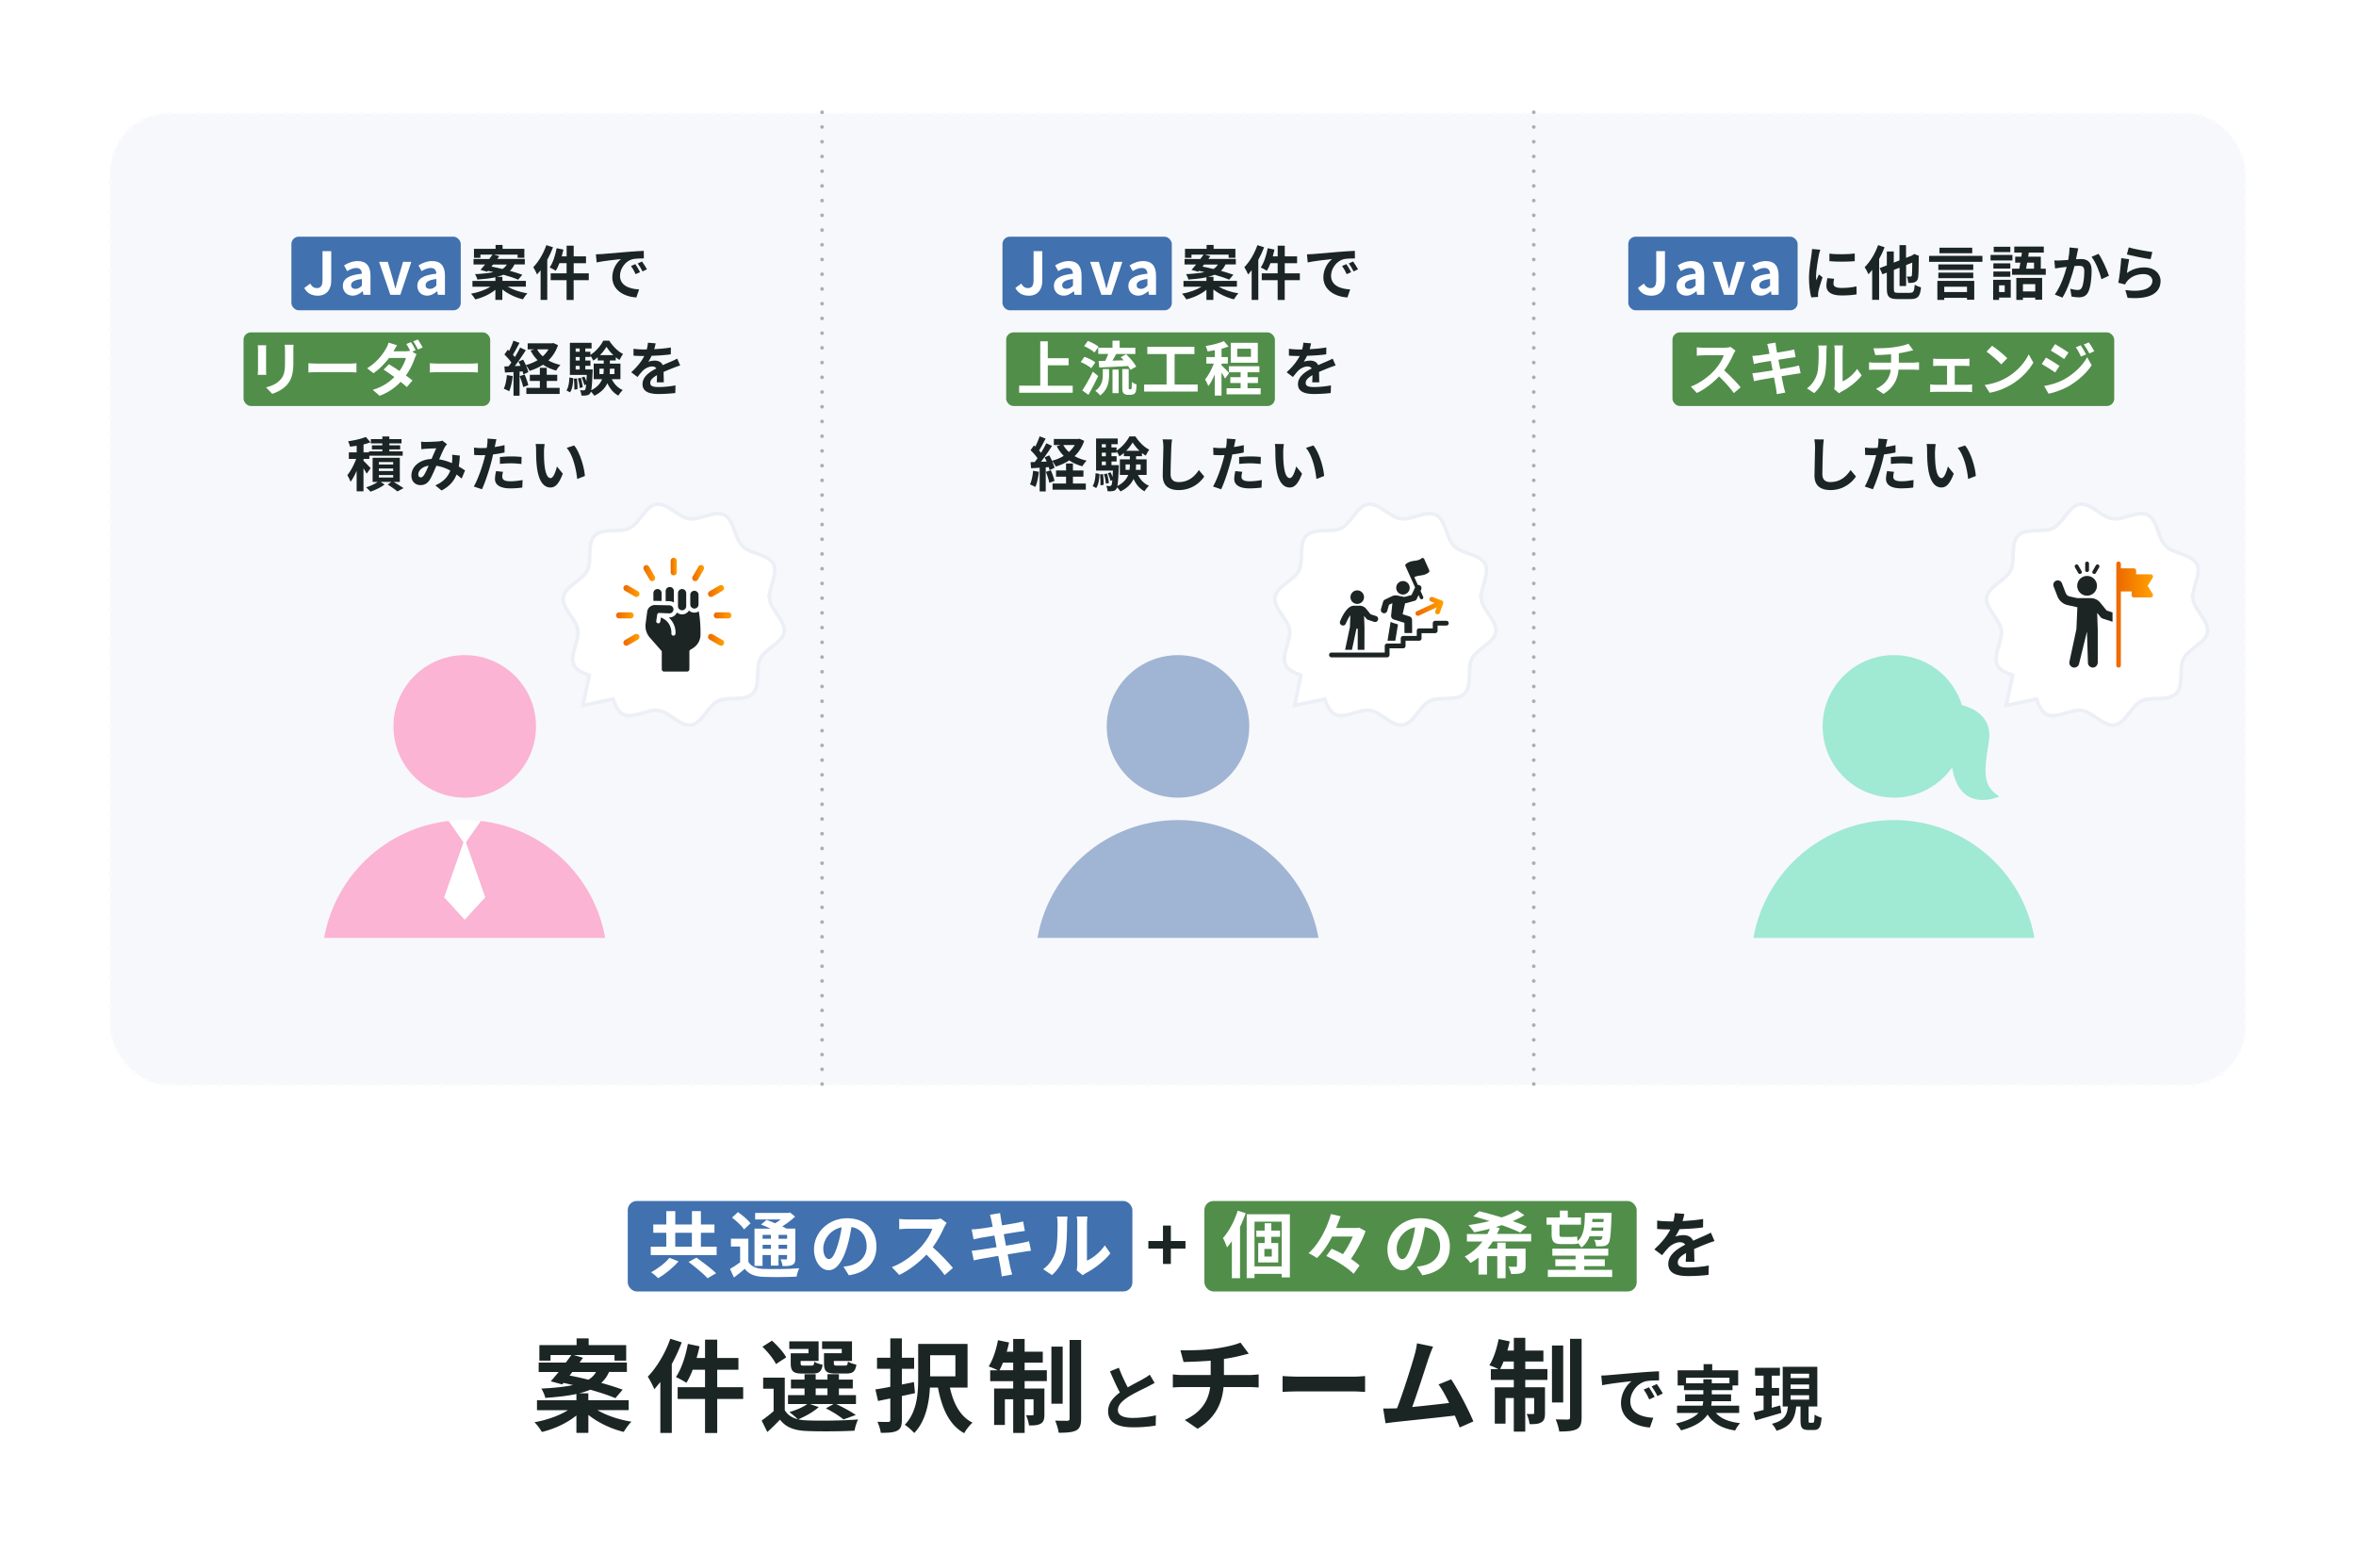 <svg xmlns="http://www.w3.org/2000/svg" xmlns:xlink="http://www.w3.org/1999/xlink" viewBox="0 0 640 426"><defs><linearGradient id="_名称未設定グラデーション_70" data-name="名称未設定グラデーション 70" x1="384.52" y1="164.73" x2="392.09" y2="164.73" gradientUnits="userSpaceOnUse"><stop offset="0" stop-color="#ec6800"/><stop offset="1" stop-color="#ffa100"/></linearGradient><linearGradient id="_名称未設定グラデーション_70-2" data-name="名称未設定グラデーション 70" x1="169.34" y1="173.82" x2="173.72" y2="173.82" xlink:href="#_名称未設定グラデーション_70"/><linearGradient id="_名称未設定グラデーション_70-3" data-name="名称未設定グラデーション 70" x1="167.36" y1="167.19" x2="172.15" y2="167.19" xlink:href="#_名称未設定グラデーション_70"/><linearGradient id="_名称未設定グラデーション_70-4" data-name="名称未設定グラデーション 70" x1="169.34" y1="160.55" x2="173.72" y2="160.55" xlink:href="#_名称未設定グラデーション_70"/><linearGradient id="_名称未設定グラデーション_70-5" data-name="名称未設定グラデーション 70" x1="174.77" y1="155.7" x2="178" y2="155.7" xlink:href="#_名称未設定グラデーション_70"/><linearGradient id="_名称未設定グラデーション_70-6" data-name="名称未設定グラデーション 70" x1="182.19" y1="153.92" x2="183.85" y2="153.92" xlink:href="#_名称未設定グラデーション_70"/><linearGradient id="_名称未設定グラデーション_70-7" data-name="名称未設定グラデーション 70" x1="188.04" y1="155.7" x2="191.27" y2="155.7" xlink:href="#_名称未設定グラデーション_70"/><linearGradient id="_名称未設定グラデーション_70-8" data-name="名称未設定グラデーション 70" x1="192.32" y1="160.55" x2="196.7" y2="160.55" xlink:href="#_名称未設定グラデーション_70"/><linearGradient id="_名称未設定グラデーション_70-9" data-name="名称未設定グラデーション 70" x1="193.89" y1="167.19" x2="198.69" y2="167.19" xlink:href="#_名称未設定グラデーション_70"/><linearGradient id="_名称未設定グラデーション_70-10" data-name="名称未設定グラデーション 70" x1="192.33" y1="173.82" x2="196.7" y2="173.82" xlink:href="#_名称未設定グラデーション_70"/><linearGradient id="_名称未設定グラデーション_70-11" data-name="名称未設定グラデーション 70" x1="574.9" y1="166.97" x2="584.85" y2="166.97" xlink:href="#_名称未設定グラデーション_70"/><style>.cls-17,.cls-18,.cls-19,.cls-20,.cls-22{stroke-width:0}.cls-25{stroke:#ecf0f6;stroke-miterlimit:10}.cls-22,.cls-25{fill:#fff}.cls-17{fill:#518e4a}.cls-18{fill:#1b2524}.cls-19{fill:#1d2524}.cls-20{fill:#4171ae}</style></defs><g style="isolation:isolate"><g id="_レイヤー_1" data-name="レイヤー 1"><path class="cls-22" d="M0 0h640v426H0z"/><g style="opacity:.05"><rect x="29.98" y="30.8" width="580" height="264" rx="16" ry="16" style="fill:#4b71ac;stroke-width:0"/><rect x="29.98" y="30.8" width="580" height="264" rx="16" ry="16" style="stroke:#aaaeae;stroke-dasharray:0 0 0 4;stroke-linecap:round;stroke-linejoin:round;fill:none"/></g><rect class="cls-20" x="272.32" y="64.3" width="46" height="20" rx="2" ry="2"/><rect class="cls-17" x="273.32" y="90.3" width="73" height="20" rx="2" ry="2"/><path class="cls-22" d="m275.81 78.24 1.62-1.2c.46.87 1.09 1.23 1.76 1.23 1.04 0 1.58-.56 1.58-2.19v-7.84h2.37v8.04c0 2.22-1.12 4.05-3.67 4.05-1.73 0-2.88-.7-3.66-2.08Zm10.49-.58c0-1.92 1.55-2.93 5.17-3.31-.05-.88-.43-1.55-1.54-1.55-.83 0-1.63.37-2.46.85l-.85-1.55c1.06-.66 2.34-1.18 3.74-1.18 2.27 0 3.44 1.36 3.44 3.95v5.23h-1.92l-.16-.96h-.06c-.78.67-1.68 1.18-2.71 1.18-1.6 0-2.66-1.14-2.66-2.66Zm5.17-.06v-1.81c-2.19.27-2.93.88-2.93 1.68 0 .7.5 1.01 1.19 1.01s1.17-.32 1.74-.88Zm4.65-6.47h2.37l1.31 4.47c.24.88.48 1.81.72 2.72h.08c.24-.91.48-1.84.72-2.72l1.31-4.47h2.26l-2.99 8.96h-2.72l-3.06-8.96Zm10.41 6.53c0-1.92 1.55-2.93 5.17-3.31-.05-.88-.43-1.55-1.54-1.55-.83 0-1.63.37-2.47.85l-.85-1.55c1.06-.66 2.34-1.18 3.75-1.18 2.27 0 3.44 1.36 3.44 3.95v5.23h-1.92l-.16-.96h-.06c-.79.67-1.68 1.18-2.71 1.18-1.6 0-2.66-1.14-2.66-2.66Zm5.17-.06v-1.81c-2.19.27-2.93.88-2.93 1.68 0 .7.5 1.01 1.18 1.01s1.17-.32 1.74-.88Z"/><path class="cls-18" d="M331.07 77.89c1.41.83 3.41 1.5 5.35 1.81-.42.4-.95 1.14-1.22 1.62-2-.48-4.07-1.46-5.59-2.69v2.85h-1.89v-2.75c-1.47 1.2-3.47 2.13-5.46 2.61-.26-.46-.77-1.17-1.17-1.54 1.92-.34 3.92-1.04 5.28-1.91h-4.88v-1.57h6.23v-.99c-1.3.29-2.91.48-4.91.62-.08-.45-.38-1.1-.62-1.47 2.16-.11 3.78-.29 5.01-.56-.51-.11-1.02-.24-1.5-.34l-.21.24-1.81-.5c.38-.42.8-.93 1.25-1.47h-3.15v-1.49h4.29c.3-.42.61-.82.87-1.19h-3.28v.88h-1.76V67.6h5.87v-1.06h1.9v1.06h5.92v2.45h-1.84v-.88h-6.43l1.46.43c-.18.24-.35.5-.54.75h7.47v1.49h-2.82c-.29.67-.69 1.25-1.23 1.73 1.29.37 2.48.74 3.38 1.07l-1.14 1.34c-.96-.42-2.4-.9-3.97-1.34-.51.22-1.11.42-1.79.58h1.49v1.09H336v1.57h-4.91Zm-4.42-5.47c.93.18 1.95.4 2.98.66.56-.34.93-.75 1.2-1.22h-3.75l-.43.56Zm16.74-5.24c-.43 1.14-.96 2.3-1.57 3.41v10.88h-1.81v-8.05c-.32.4-.64.8-.96 1.15-.18-.48-.71-1.5-1.03-1.98 1.41-1.44 2.77-3.71 3.55-5.99l1.81.58Zm9.7 8.93h-4.1v5.38h-1.92v-5.38h-4.32v-1.86h4.32V71.5h-1.95c-.29.78-.64 1.5-.99 2.07-.35-.26-1.18-.71-1.65-.91.87-1.25 1.52-3.28 1.89-5.23l1.84.38c-.13.62-.29 1.23-.46 1.84h1.33v-2.9H349v2.9h3.35v1.86H349v2.75h4.1v1.86Zm3.5-7.08c1.35-.11 3.99-.35 6.92-.59 1.65-.14 3.39-.24 4.53-.29l.02 2.05c-.86.02-2.24.02-3.09.22-1.94.51-3.39 2.58-3.39 4.48 0 2.64 2.46 3.59 5.19 3.73l-.75 2.19c-3.36-.22-6.53-2.02-6.53-5.49 0-2.31 1.29-4.13 2.38-4.95-1.51.16-4.77.51-6.63.91l-.21-2.19c.64-.02 1.27-.05 1.57-.08Zm10.45 4.91-1.22.54c-.4-.88-.74-1.5-1.25-2.22l1.18-.5c.4.58.98 1.55 1.28 2.18Zm1.86-.78-1.2.58c-.43-.86-.8-1.46-1.31-2.16l1.17-.54c.4.56 1.01 1.5 1.35 2.13Z"/><path class="cls-22" d="M291.4 104.78v1.92h-14.55v-1.92h5.73V92.73h2.05v4.58h5.65v1.94h-5.65v5.54h6.77Zm5.05-4.75c-.61-.54-1.87-1.25-2.88-1.68l1.01-1.42c.99.35 2.32.98 2.96 1.52l-1.09 1.58Zm1.87 2.13c-.8 1.7-1.74 3.54-2.64 5.11l-1.67-1.19c.8-1.22 1.95-3.23 2.87-5.11l1.44 1.18Zm-1.01-6.4c-.58-.56-1.83-1.3-2.83-1.73l1.04-1.41c.98.37 2.26 1.04 2.9 1.57l-1.1 1.57Zm2.26 4.5h1.71v1.55c0 1.78-.27 4.02-2.42 5.63-.27-.4-.91-.98-1.34-1.25 1.84-1.31 2.05-3.07 2.05-4.45v-1.49Zm2.64-5.79v-1.91h1.94v1.91h4.26v1.7h-5.19c-.34.62-.69 1.25-1.01 1.81.96-.02 2-.05 3.03-.1-.27-.29-.54-.59-.8-.85l1.47-.79c1.04.99 2.24 2.37 2.75 3.36l-1.6.88c-.14-.3-.35-.66-.61-1.04-2.79.18-5.71.3-7.83.4l-.19-1.78c.54-.02 1.15-.02 1.82-.03.27-.58.58-1.25.8-1.87h-2.72v-1.7h3.87Zm0 5.94h1.67v6.4h-1.67v-6.4Zm4.87 5.35c.08 0 .16-.02.21-.06.06-.03.1-.16.13-.42.02-.24.03-.8.05-1.52.3.27.85.56 1.28.7-.03.72-.1 1.54-.19 1.87-.11.35-.27.56-.53.72-.21.13-.59.21-.88.21h-.82c-.38 0-.81-.13-1.09-.4-.26-.26-.37-.59-.37-1.68v-4.91h1.74v4.96c0 .24 0 .38.03.45.03.05.11.08.18.08h.26Zm18.27-1.3v1.92H310.8v-1.92h6.1v-8.28h-5.23V94.2h12.79v1.98h-5.38v8.28h6.27Zm7.43-1.61c-.19-.42-.58-1.04-.96-1.62v6.24h-1.84v-5.75c-.51 1.23-1.12 2.37-1.74 3.17-.18-.54-.58-1.33-.88-1.81.9-1.04 1.78-2.74 2.37-4.29h-2.03v-1.78h2.29v-1.86c-.67.13-1.33.24-1.95.32-.1-.43-.32-1.07-.53-1.46 1.76-.3 3.73-.77 4.96-1.33l1.26 1.46c-.58.22-1.22.43-1.9.61v2.26h1.71v1.78h-1.71v.46c.43.35 1.74 1.75 2.05 2.1l-1.09 1.49Zm9.67 2.62v1.66h-9.25v-1.66h3.81v-1.41h-2.8v-1.6h2.8v-1.33h-3.19V99.5h8.29v1.63h-3.22v1.33h2.83v1.6h-2.83v1.41h3.55Zm-.77-6.93h-7.35v-5.41h7.35v5.41Zm-1.86-3.81h-3.73v2.21h3.73v-2.21Z"/><path class="cls-18" d="M355.76 94.86c1.52-.08 3.12-.22 4.53-.46l-.02 1.86c-1.52.22-3.49.35-5.22.4-.27.59-.59 1.17-.91 1.63.42-.19 1.28-.32 1.81-.32.98 0 1.78.42 2.13 1.23.83-.38 1.5-.66 2.16-.94.62-.27 1.18-.53 1.78-.83l.8 1.86c-.51.14-1.36.46-1.9.67-.72.29-1.63.64-2.61 1.09.02.9.05 2.08.06 2.82h-1.92c.05-.48.06-1.25.08-1.95-1.2.69-1.84 1.31-1.84 2.11 0 .88.75 1.12 2.32 1.12 1.36 0 3.14-.18 4.54-.45l-.06 2.07c-1.06.14-3.03.27-4.53.27-2.51 0-4.37-.61-4.37-2.67s1.92-3.33 3.74-4.27c-.24-.4-.67-.54-1.12-.54-.9 0-1.89.51-2.5 1.1-.48.48-.94 1.06-1.49 1.76l-1.71-1.28c1.68-1.55 2.82-2.98 3.54-4.42h-.21c-.66 0-1.83-.03-2.71-.1v-1.87c.82.13 2 .19 2.82.19h.77c.18-.64.29-1.26.32-1.84l2.11.18c-.08.4-.19.93-.4 1.6Zm-73.55 33.31c-.16 1.5-.5 3.1-.96 4.13-.34-.21-1.04-.54-1.46-.69.46-.95.72-2.37.85-3.71l1.57.27Zm12.31-8.4c-.58 1.7-1.47 3.06-2.61 4.15.96.54 2.06.96 3.28 1.22-.4.37-.91 1.09-1.17 1.54-1.35-.37-2.54-.9-3.57-1.6-1.09.72-2.32 1.26-3.65 1.68-.21-.43-.64-1.14-1.01-1.54.3.69.56 1.38.66 1.89l-1.35.61c-.05-.24-.11-.51-.21-.82l-.82.06v6.55h-1.65v-6.44l-2.32.14-.16-1.65 1.15-.05c.24-.3.5-.66.75-1.02-.46-.69-1.23-1.54-1.89-2.18l.91-1.3c.11.1.24.21.37.32.45-.88.9-1.94 1.17-2.79l1.65.61c-.58 1.09-1.21 2.32-1.79 3.22.21.22.38.45.54.64.54-.9 1.06-1.81 1.43-2.59l1.55.72c-.88 1.39-1.99 3.01-2.99 4.31l1.54-.06c-.18-.4-.37-.8-.56-1.15l1.26-.53c.26.45.51.96.74 1.47 1.15-.3 2.22-.75 3.19-1.33a10.39 10.39 0 0 1-1.89-2.61l1.03-.34h-1.83v-1.63h6.63l.34-.08 1.28.58Zm-9.06 8c.4.91.82 2.08.99 2.88l-1.41.51c-.14-.8-.56-2.03-.93-2.98l1.34-.42Zm5.99 3.6h3.51v1.66h-9.04v-1.66h3.67v-1.87h-2.72v-1.68h2.72v-1.9h1.87v1.9h2.85v1.68h-2.85v1.87Zm-2.61-10.47c.38.7.91 1.34 1.54 1.9.62-.56 1.15-1.2 1.57-1.9h-3.11Zm7.97 11.16c.54-.82.74-2.16.8-3.52l1.06.21c-.08 1.46-.24 2.94-.9 3.84l-.96-.53Zm12.31-3.04c.64 1.3 1.65 2.37 2.99 2.95-.38.35-.93 1.02-1.2 1.5-1.33-.69-2.31-1.89-2.99-3.36-.58 1.28-1.65 2.48-3.55 3.41-.19-.32-.59-.8-.93-1.12-.06.21-.13.35-.21.45-.27.37-.56.51-.96.56-.32.06-.83.08-1.41.05-.02-.45-.16-1.07-.38-1.47.42.05.77.06.98.06.19 0 .3-.05.43-.21.11-.16.19-.56.27-1.39l-.51.19c-.1-.56-.42-1.43-.72-2.07l.75-.26c.21.4.4.86.54 1.3.03-.48.06-1.07.1-1.76h-4.58v-8.72h5.89v1.54h-1.71v.88h1.39v.85c1.44-.86 2.83-2.51 3.49-3.84h1.63c.96 1.47 2.35 2.93 3.76 3.6-.34.45-.7 1.14-.94 1.63-.35-.21-.71-.45-1.04-.74v.88h-1.6v.86h2.87v4.23h-2.35Zm-9.49-.22c.14.93.21 2.16.16 2.93l-.87.11c.05-.8 0-2.02-.11-2.96l.82-.08Zm-.32-8.13v.88h1.09v-.88h-1.09Zm0 2.32v.96h1.09v-.96h-1.09Zm0 3.39h1.09v-.99h-1.09v.99Zm1.39 2.26c.26.83.48 1.89.53 2.58l-.83.18c-.03-.69-.24-1.76-.5-2.59l.8-.16Zm3.23-2.26s0 .42-.02.62c-.11 2.64-.21 4.18-.38 5.03 1.65-.83 2.51-1.89 2.95-3.01h-2.27v-4.23h2.72v-.86h-1.63v-.87c-.4.34-.8.66-1.23.91-.18-.42-.48-.96-.75-1.36v.37h-1.39v.96h1.39v1.44h-1.39v.99h2.02Zm2.9 1.26c.08-.48.1-.96.1-1.42v-.05h-1.17v1.47h1.07Zm2.72-5.17c-.75-.7-1.42-1.54-1.87-2.27-.42.72-1.04 1.54-1.76 2.27h3.63Zm-.95 3.7v.06c0 .46-.02.93-.06 1.41h1.31v-1.47h-1.25Zm9.58-4.64c-.06 1.73-.19 5.31-.19 7.3 0 1.62.96 2.14 2.21 2.14 2.64 0 4.32-1.52 5.47-3.27l1.46 1.76c-1.02 1.54-3.3 3.68-6.95 3.68-2.62 0-4.32-1.15-4.32-3.89 0-2.14.16-6.35.16-7.73 0-.75-.06-1.52-.21-2.16l2.58.03c-.1.67-.18 1.49-.21 2.13Zm17.15-.7c-.03.18-.08.38-.13.61.9-.13 1.79-.3 2.67-.51v2c-.96.22-2.05.4-3.12.53-.14.69-.3 1.39-.48 2.05-.58 2.24-1.65 5.51-2.54 7.41l-2.22-.75c.96-1.6 2.18-4.96 2.77-7.2.11-.43.24-.88.34-1.34-.37.02-.72.03-1.06.03-.77 0-1.38-.03-1.94-.06l-.05-2c.82.1 1.36.13 2.02.13.46 0 .94-.02 1.44-.05.06-.35.11-.66.14-.91.06-.59.1-1.25.05-1.62l2.45.19c-.13.43-.27 1.15-.34 1.5Zm1.92 8.69c0 .71.48 1.23 2.19 1.23 1.07 0 2.18-.13 3.33-.34l-.08 2.05c-.9.11-1.98.22-3.27.22-2.69 0-4.14-.93-4.14-2.54 0-.74.16-1.51.29-2.15l1.9.19c-.13.45-.22.98-.22 1.33Zm2.43-5.52c.91 0 1.87.05 2.82.14l-.05 1.92c-.8-.1-1.78-.19-2.75-.19-1.09 0-2.08.05-3.09.16v-1.87c.9-.08 2.05-.16 3.07-.16Zm8.91-1.4c-.02 1.04 0 2.24.1 3.39.22 2.3.7 3.89 1.71 3.89.75 0 1.39-1.87 1.7-3.15l1.6 1.95c-1.06 2.79-2.06 3.76-3.35 3.76-1.76 0-3.28-1.58-3.73-5.88-.16-1.47-.18-3.35-.18-4.32 0-.45-.03-1.14-.13-1.63l2.46.03c-.11.58-.19 1.5-.19 1.95Zm11.11 6.71-2.1.82c-.26-2.58-1.11-6.47-2.85-8.45l2.03-.66c1.52 1.84 2.74 5.84 2.91 8.29Z"/><rect class="cls-20" x="79.16" y="64.3" width="46" height="20" rx="2" ry="2"/><rect class="cls-17" x="66.16" y="90.3" width="67" height="20" rx="2" ry="2"/><path class="cls-22" d="m82.65 78.24 1.62-1.2c.46.87 1.09 1.23 1.76 1.23 1.04 0 1.58-.56 1.58-2.19v-7.84h2.37v8.04c0 2.22-1.12 4.05-3.67 4.05-1.73 0-2.88-.7-3.66-2.08Zm10.49-.58c0-1.92 1.55-2.93 5.17-3.31-.05-.88-.43-1.55-1.54-1.55-.83 0-1.63.37-2.46.85l-.85-1.55c1.06-.66 2.34-1.18 3.74-1.18 2.27 0 3.44 1.36 3.44 3.95v5.23h-1.92l-.16-.96h-.06c-.78.67-1.68 1.18-2.71 1.18-1.6 0-2.66-1.14-2.66-2.66Zm5.17-.06v-1.81c-2.19.27-2.93.88-2.93 1.68 0 .7.5 1.01 1.19 1.01s1.17-.32 1.74-.88Zm4.66-6.47h2.37l1.31 4.47c.24.88.48 1.81.72 2.72h.08c.24-.91.48-1.84.72-2.72l1.31-4.47h2.26l-2.99 8.96h-2.72l-3.06-8.96Zm10.4 6.53c0-1.92 1.55-2.93 5.17-3.31-.05-.88-.43-1.55-1.54-1.55-.83 0-1.63.37-2.47.85l-.85-1.55c1.06-.66 2.34-1.18 3.75-1.18 2.27 0 3.44 1.36 3.44 3.95v5.23h-1.92l-.16-.96h-.06c-.79.67-1.68 1.18-2.71 1.18-1.6 0-2.66-1.14-2.66-2.66Zm5.17-.06v-1.81c-2.19.27-2.93.88-2.93 1.68 0 .7.5 1.01 1.18 1.01s1.17-.32 1.74-.88Z"/><path class="cls-18" d="M137.92 77.89c1.41.83 3.41 1.5 5.35 1.81-.42.4-.95 1.14-1.22 1.62-2-.48-4.07-1.46-5.59-2.69v2.85h-1.89v-2.75c-1.47 1.2-3.47 2.13-5.46 2.61-.26-.46-.77-1.17-1.17-1.54 1.92-.34 3.92-1.04 5.28-1.91h-4.88v-1.57h6.23v-.99c-1.3.29-2.91.48-4.91.62-.08-.45-.38-1.1-.62-1.47 2.16-.11 3.78-.29 5.01-.56-.51-.11-1.02-.24-1.5-.34l-.21.24-1.81-.5c.38-.42.8-.93 1.25-1.47h-3.15v-1.49h4.29c.3-.42.61-.82.87-1.19h-3.28v.88h-1.76V67.6h5.87v-1.06h1.9v1.06h5.92v2.45h-1.84v-.88h-6.43l1.46.43c-.18.24-.35.5-.54.75h7.47v1.49h-2.82c-.29.67-.69 1.25-1.23 1.73 1.29.37 2.48.74 3.38 1.07l-1.14 1.34c-.96-.42-2.4-.9-3.97-1.34-.51.22-1.11.42-1.79.58h1.49v1.09h6.37v1.57h-4.91Zm-4.42-5.47c.93.18 1.95.4 2.98.66.56-.34.93-.75 1.2-1.22h-3.75l-.43.56Zm16.73-5.24c-.43 1.14-.96 2.3-1.57 3.41v10.88h-1.81v-8.05c-.32.4-.64.8-.96 1.15-.18-.48-.71-1.5-1.03-1.98 1.41-1.44 2.77-3.71 3.55-5.99l1.81.58Zm9.7 8.93h-4.1v5.38h-1.92v-5.38h-4.32v-1.86h4.32V71.5h-1.95c-.29.78-.64 1.5-.99 2.07-.35-.26-1.18-.71-1.65-.91.87-1.25 1.52-3.28 1.89-5.23l1.84.38c-.13.62-.29 1.23-.46 1.84h1.33v-2.9h1.92v2.9h3.35v1.86h-3.35v2.75h4.1v1.86Zm3.5-7.08c1.35-.11 3.99-.35 6.92-.59 1.65-.14 3.39-.24 4.53-.29l.02 2.05c-.86.02-2.24.02-3.09.22-1.94.51-3.39 2.58-3.39 4.48 0 2.64 2.46 3.59 5.19 3.73l-.75 2.19c-3.36-.22-6.53-2.02-6.53-5.49 0-2.31 1.29-4.13 2.38-4.95-1.51.16-4.77.51-6.63.91l-.21-2.19c.64-.02 1.27-.05 1.57-.08Zm10.45 4.91-1.22.54c-.4-.88-.74-1.5-1.25-2.22l1.18-.5c.4.58.98 1.55 1.28 2.18Zm1.86-.78-1.2.58c-.43-.86-.8-1.46-1.31-2.16l1.17-.54c.4.56 1.01 1.5 1.35 2.13Z"/><path class="cls-22" d="M72.28 95.03v5.41c0 .4.02 1.02.05 1.39h-2.32c.02-.3.08-.93.08-1.41v-5.39c0-.3-.02-.86-.06-1.23h2.3c-.03.37-.05.72-.05 1.23Zm7.41.24v3.17c0 3.44-.67 4.93-1.86 6.24-1.06 1.15-2.72 1.94-3.89 2.31l-1.67-1.76c1.59-.37 2.88-.98 3.84-2.02 1.11-1.2 1.31-2.4 1.31-4.9v-3.04c0-.64-.03-1.15-.1-1.6h2.42c-.03.45-.06.96-.06 1.6Zm6.67 3.51h8.6c.75 0 1.46-.06 1.87-.1v2.51c-.38-.02-1.2-.08-1.87-.08h-8.6c-.91 0-1.98.03-2.58.08v-2.51c.58.05 1.74.1 2.58.1Zm26.53-3.63-.9.38 1.17.72a8.8 8.8 0 0 0-.53 1.15c-.42 1.3-1.22 3.01-2.37 4.61.69.5 1.31.96 1.79 1.34l-1.54 1.81c-.43-.4-1.02-.9-1.68-1.42a14.97 14.97 0 0 1-5.71 3.79l-1.86-1.62c2.77-.85 4.54-2.14 5.86-3.49-1.04-.75-2.1-1.47-2.91-2l1.43-1.46c.85.48 1.86 1.14 2.88 1.83.82-1.17 1.5-2.54 1.74-3.54h-4.58c-1.12 1.49-2.61 3.02-4.22 4.14l-1.73-1.34c2.8-1.73 4.29-3.92 5.11-5.31.24-.38.58-1.12.72-1.66l2.32.72c-.38.56-.8 1.28-.99 1.63h3.27c.43 0 .9-.05 1.25-.14-.3-.61-.69-1.31-1.04-1.83l1.27-.51c.4.58.98 1.6 1.26 2.19Zm1.92-.75-1.27.56c-.34-.67-.85-1.6-1.29-2.21l1.26-.53c.42.61 1.01 1.62 1.3 2.18Zm4.53 4.38h8.6c.75 0 1.46-.06 1.87-.1v2.51c-.38-.02-1.2-.08-1.87-.08h-8.6c-.91 0-1.99.03-2.58.08v-2.51c.58.05 1.75.1 2.58.1Z"/><path class="cls-18" d="M139.27 102.17c-.16 1.5-.5 3.1-.96 4.13-.34-.21-1.04-.54-1.46-.69.46-.95.72-2.37.85-3.71l1.57.27Zm12.31-8.4c-.58 1.7-1.47 3.06-2.61 4.15.96.54 2.06.96 3.28 1.22-.4.37-.91 1.09-1.17 1.54-1.34-.37-2.54-.9-3.57-1.6-1.09.72-2.32 1.26-3.65 1.68-.21-.43-.64-1.14-1.01-1.54.3.69.56 1.38.66 1.89l-1.34.61c-.05-.24-.11-.51-.21-.82l-.82.06v6.55h-1.65v-6.44l-2.32.14-.16-1.65 1.15-.05c.24-.3.5-.66.75-1.02-.46-.69-1.23-1.54-1.89-2.18l.91-1.3c.11.1.24.21.37.32.45-.88.89-1.94 1.17-2.79l1.65.61c-.58 1.09-1.22 2.32-1.79 3.22.21.22.38.45.54.64.54-.9 1.06-1.81 1.42-2.59l1.55.72c-.88 1.39-1.98 3.01-2.99 4.31l1.54-.06c-.18-.4-.37-.8-.56-1.15l1.27-.53c.26.45.51.96.74 1.47 1.15-.3 2.22-.75 3.19-1.33a10.39 10.39 0 0 1-1.89-2.61l1.02-.34h-1.82v-1.63h6.63l.34-.08 1.28.58Zm-9.06 8c.4.91.82 2.08.99 2.88l-1.41.51c-.14-.8-.56-2.03-.93-2.98l1.34-.42Zm5.99 3.6h3.51v1.66h-9.04v-1.66h3.67v-1.87h-2.72v-1.68h2.72v-1.9h1.87v1.9h2.85v1.68h-2.85v1.87ZM145.9 94.9c.38.7.91 1.34 1.54 1.9.62-.56 1.15-1.2 1.57-1.9h-3.11Zm7.98 11.16c.54-.82.74-2.16.8-3.52l1.06.21c-.08 1.46-.24 2.94-.9 3.84l-.96-.53Zm12.31-3.04c.64 1.3 1.65 2.37 2.99 2.95-.38.35-.93 1.02-1.2 1.5-1.33-.69-2.3-1.89-2.99-3.36-.58 1.28-1.65 2.48-3.55 3.41-.19-.32-.59-.8-.93-1.12-.06.21-.13.35-.21.45-.27.37-.56.51-.96.56-.32.06-.83.08-1.41.05-.02-.45-.16-1.07-.38-1.47.42.05.77.06.98.06.19 0 .3-.05.43-.21.11-.16.19-.56.27-1.39l-.51.19c-.1-.56-.42-1.43-.72-2.07l.75-.26c.21.4.4.86.54 1.3.03-.48.06-1.07.1-1.76h-4.58v-8.72h5.89v1.54h-1.71v.88h1.39v.85c1.44-.86 2.83-2.51 3.49-3.84h1.63c.96 1.47 2.35 2.93 3.76 3.6-.34.45-.71 1.14-.95 1.63-.35-.21-.7-.45-1.04-.74v.88h-1.6v.86h2.87v4.23h-2.35Zm-9.49-.22c.14.93.21 2.16.16 2.93l-.86.11c.05-.8 0-2.02-.11-2.96l.82-.08Zm-.32-8.13v.88h1.09v-.88h-1.09Zm0 2.32v.96h1.09v-.96h-1.09Zm0 3.39h1.09v-.99h-1.09v.99Zm1.39 2.26c.26.83.48 1.89.53 2.58l-.83.18c-.03-.69-.24-1.76-.5-2.59l.8-.16Zm3.23-2.26s0 .42-.02.62c-.11 2.64-.21 4.18-.38 5.03 1.65-.83 2.51-1.89 2.95-3.01h-2.27v-4.23H164v-.86h-1.63v-.87c-.4.34-.8.66-1.23.91-.18-.42-.48-.96-.75-1.36v.37H159v.96h1.39v1.44H159v.99h2.02Zm2.9 1.26c.08-.48.1-.96.1-1.42v-.05h-1.17v1.47h1.07Zm2.72-5.17c-.75-.7-1.43-1.54-1.87-2.27-.42.72-1.04 1.54-1.76 2.27h3.63Zm-.95 3.7v.06c0 .46-.02.93-.06 1.41h1.31v-1.47h-1.25Zm12.04-5.31c1.52-.08 3.12-.22 4.53-.46l-.02 1.86c-1.52.22-3.49.35-5.22.4-.27.59-.59 1.17-.91 1.63.42-.19 1.28-.32 1.81-.32.98 0 1.78.42 2.13 1.23.83-.38 1.5-.66 2.16-.94.62-.27 1.19-.53 1.78-.83l.8 1.86c-.51.14-1.36.46-1.9.67-.72.29-1.63.64-2.61 1.09.02.9.05 2.08.06 2.82h-1.92c.05-.48.06-1.25.08-1.95-1.2.69-1.84 1.31-1.84 2.11 0 .88.75 1.12 2.32 1.12 1.36 0 3.14-.18 4.54-.45l-.06 2.07c-1.06.14-3.03.27-4.53.27-2.51 0-4.37-.61-4.37-2.67s1.92-3.33 3.75-4.27c-.24-.4-.67-.54-1.12-.54-.9 0-1.89.51-2.5 1.1-.48.48-.95 1.06-1.49 1.76l-1.71-1.28c1.68-1.55 2.82-2.98 3.54-4.42h-.21c-.66 0-1.82-.03-2.71-.1v-1.87c.82.13 2 .19 2.82.19h.77c.18-.64.29-1.26.32-1.84l2.11.18c-.08.4-.19.93-.4 1.6Zm-78.12 33.81c-.18-.37-.51-.91-.85-1.44v6.24h-1.86v-5.55c-.5 1.15-1.07 2.21-1.66 2.98-.18-.54-.58-1.33-.88-1.81.91-1.06 1.82-2.83 2.42-4.42h-2v-1.78h2.13v-1.79c-.62.1-1.23.18-1.81.24a6.6 6.6 0 0 0-.53-1.46c1.73-.24 3.62-.67 4.82-1.18l1.27 1.46c-.58.22-1.22.42-1.89.58v2.16h1.49v-.27h3.62v-.54h-2.83v-1.1h2.83v-.54h-3.12v-1.15h3.12v-.72h1.9v.72h3.31v1.15h-3.31v.54h2.95v1.1h-2.95v.54h3.63v1.18h-9.06v.87h-1.58v.51c.51.48 1.66 1.67 1.94 2l-1.09 1.49Zm7.31 2.24c.98.58 2.08 1.25 2.72 1.7l-1.66.9c-.59-.5-1.7-1.28-2.64-1.87l.99-.72h-2.91l1.07.71c-.97.75-2.56 1.52-3.84 1.94-.29-.34-.82-.85-1.17-1.18 1.09-.32 2.35-.91 3.15-1.46h-1.39v-6.56h7.39v6.56h-1.71Zm-3.98-4.72h3.89v-.67h-3.89v.67Zm0 1.78h3.89v-.69h-3.89v.69Zm0 1.76h3.89v-.67h-3.89v.67Zm12.79-9.67c.91 0 2.61-.08 3.36-.14.4-.02.82-.11 1.09-.22l1.28.99c-.22.24-.42.45-.54.67-.42.69-1.03 2.08-1.6 3.44 1.25.19 2.43.58 3.47 1.02.02-.19.03-.37.05-.54.05-.62.05-1.26 0-1.74l2.1.24c-.06 1.07-.14 2.06-.3 2.96.67.38 1.25.75 1.71 1.07l-.93 2.22a18.1 18.1 0 0 0-1.38-1.12c-.71 1.81-1.92 3.22-4.07 4.34l-1.7-1.39c2.42-1.04 3.54-2.56 4.07-4.02-1.14-.62-2.42-1.1-3.79-1.3-.58 1.36-1.25 2.96-1.81 3.84-.64.96-1.41 1.41-2.5 1.41-1.41 0-2.46-.98-2.46-2.59 0-2.48 2.26-4.37 5.47-4.51.45-1.06.91-2.14 1.28-2.9-.64.03-2.02.08-2.75.13-.32.02-.88.06-1.3.13l-.08-2.06c.43.05.98.08 1.33.08Zm-1.41 9.63c.32 0 .54-.16.83-.56.42-.59.85-1.6 1.3-2.61-1.79.27-2.8 1.36-2.8 2.37 0 .53.3.8.67.8Zm20.22-8.86c-.03.18-.08.38-.13.61.9-.13 1.79-.3 2.67-.51v2c-.96.22-2.05.4-3.12.53-.14.69-.3 1.39-.48 2.05-.58 2.24-1.65 5.51-2.54 7.41l-2.22-.75c.96-1.6 2.18-4.96 2.77-7.2.11-.43.24-.88.34-1.34-.37.02-.72.03-1.06.03-.77 0-1.38-.03-1.94-.06l-.05-2c.82.1 1.36.13 2.02.13.46 0 .95-.02 1.44-.05.06-.35.11-.66.14-.91.06-.59.1-1.25.05-1.62l2.45.19c-.13.43-.27 1.15-.34 1.5Zm1.92 8.69c0 .71.48 1.23 2.19 1.23 1.07 0 2.18-.13 3.33-.34l-.08 2.05c-.9.11-1.99.22-3.27.22-2.69 0-4.15-.93-4.15-2.54 0-.74.16-1.51.29-2.15l1.9.19c-.13.45-.22.98-.22 1.33Zm2.43-5.52c.91 0 1.87.05 2.82.14l-.05 1.92c-.8-.1-1.78-.19-2.75-.19-1.09 0-2.08.05-3.09.16v-1.87c.9-.08 2.05-.16 3.07-.16Zm8.91-1.4c-.02 1.04 0 2.24.1 3.39.22 2.3.7 3.89 1.71 3.89.75 0 1.39-1.87 1.7-3.15l1.6 1.95c-1.06 2.79-2.06 3.76-3.35 3.76-1.76 0-3.28-1.58-3.73-5.88-.16-1.47-.18-3.35-.18-4.32 0-.45-.03-1.14-.13-1.63l2.46.03c-.11.58-.19 1.5-.19 1.95Zm11.11 6.71-2.1.82c-.26-2.58-1.11-6.47-2.85-8.45l2.03-.66c1.52 1.84 2.74 5.84 2.91 8.29Z"/><rect class="cls-20" x="442.32" y="64.3" width="46" height="20" rx="2" ry="2"/><rect class="cls-17" x="454.32" y="90.3" width="120" height="20" rx="2" ry="2"/><path class="cls-22" d="m444.94 78.24 1.62-1.2c.46.87 1.09 1.23 1.76 1.23 1.04 0 1.59-.56 1.59-2.19v-7.84h2.37v8.04c0 2.22-1.12 4.05-3.67 4.05-1.73 0-2.88-.7-3.67-2.08Zm10.5-.58c0-1.92 1.55-2.93 5.17-3.31-.05-.88-.43-1.55-1.54-1.55-.83 0-1.63.37-2.47.85l-.85-1.55c1.06-.66 2.34-1.18 3.75-1.18 2.27 0 3.44 1.36 3.44 3.95v5.23h-1.92l-.16-.96h-.06c-.79.67-1.68 1.18-2.71 1.18-1.6 0-2.66-1.14-2.66-2.66Zm5.17-.06v-1.81c-2.19.27-2.93.88-2.93 1.68 0 .7.5 1.01 1.18 1.01s1.17-.32 1.74-.88Zm4.65-6.47h2.37l1.31 4.47c.24.88.48 1.81.72 2.72h.08c.24-.91.48-1.84.72-2.72l1.31-4.47h2.26l-2.99 8.96h-2.72l-3.06-8.96Zm10.4 6.53c0-1.92 1.55-2.93 5.17-3.31-.05-.88-.43-1.55-1.54-1.55-.83 0-1.63.37-2.46.85l-.85-1.55c1.06-.66 2.34-1.18 3.74-1.18 2.27 0 3.44 1.36 3.44 3.95v5.23h-1.92l-.16-.96h-.06c-.78.67-1.68 1.18-2.71 1.18-1.6 0-2.66-1.14-2.66-2.66Zm5.17-.06v-1.81c-2.19.27-2.93.88-2.93 1.68 0 .7.5 1.01 1.19 1.01s1.17-.32 1.74-.88Z"/><path class="cls-18" d="M494.09 69.26c-.21 1.07-.77 4.27-.77 5.88 0 .3.02.72.06 1.04.24-.54.5-1.11.72-1.63l.99.78c-.45 1.33-.98 3.07-1.15 3.92-.05.24-.08.59-.08.75 0 .18.02.43.03.66l-1.86.13c-.32-1.1-.62-3.06-.62-5.23 0-2.4.5-5.11.67-6.34.05-.45.14-1.06.16-1.57l2.24.19c-.13.34-.34 1.14-.4 1.42Zm3.96 7.83c0 .7.61 1.14 2.24 1.14 1.42 0 2.61-.13 4.02-.42l.03 2.16c-1.04.19-2.32.3-4.13.3-2.75 0-4.08-.98-4.08-2.63 0-.62.1-1.26.27-2.08l1.84.18c-.13.53-.19.91-.19 1.35Zm5.79-8.2v2.06c-1.97.18-4.87.19-6.88 0V68.9c1.97.27 5.15.19 6.88-.02Zm8.11-1.73c-.42 1.07-.93 2.18-1.49 3.22v11.08h-1.89v-8.15c-.34.45-.67.85-1.01 1.2-.18-.43-.71-1.47-1.03-1.92 1.46-1.44 2.85-3.71 3.65-6l1.76.58Zm6.93 12.37c.94 0 1.1-.38 1.26-2.19.42.29 1.19.61 1.7.74-.24 2.37-.8 3.17-2.82 3.17h-3.54c-2.29 0-2.93-.62-2.93-2.82v-4.37l-1.2.46-.74-1.68 1.94-.75v-3.78h1.89v3.04l1.55-.61v-4.15h1.78v3.46l1.6-.62.61-.43 1.3.5-.06.29c-.02 2.79-.05 4.71-.14 5.41-.08.8-.37 1.22-.91 1.44-.46.22-1.23.24-1.79.22-.03-.53-.19-1.33-.42-1.74.35.02.8.03.98.03.22 0 .34-.06.42-.38.05-.27.08-1.33.1-3.42l-1.67.66v5.7h-1.78v-4.99l-1.55.61v5.12c0 .96.16 1.11 1.2 1.11h3.23Zm19.64-10.02v1.62h-14.49v-1.62h14.49Zm-12.24 6.8h10.02v5.11h-1.97v-.51h-6.18v.56h-1.87v-5.15Zm9.75-2.98h-9.48v-1.5h9.48v1.5Zm-9.48.74h9.48v1.5h-9.48v-1.5Zm9.2-5.28h-8.9V67.3h8.9v1.49Zm-7.6 9.11v1.44h6.18V77.9h-6.18Zm18.52-7.15h-5.94v-1.5h5.94v1.5Zm-.46 10.1h-3.17v.62h-1.6v-5.46h4.77v4.83Zm-.11-7.89h-4.61v-1.42h4.61v1.42Zm-4.61.8h4.61v1.44h-4.61v-1.44Zm4.61-5.28h-4.51v-1.44h4.51v1.44Zm-3.06 9.04v1.82h1.54v-1.82h-1.54Zm12.69-4.53v1.66h-9.16v-1.66h1.97c.1-.5.19-1.06.29-1.63h-1.41v-1.62h1.67c.05-.38.11-.75.16-1.12h-2.08v-1.63h8.02v1.63h-4.08l-.16 1.12h3.43v3.25h1.36Zm-8 2.51h7.01v5.92h-1.87v-.56h-3.35v.62h-1.79v-5.99Zm1.79 1.7v1.98h3.35V77.2h-3.35Zm1.15-5.84c-.1.58-.19 1.14-.29 1.63h2.16v-1.63h-1.87Zm13.6-2.58c-.11.48-.22 1.07-.34 1.65.53-.03 1.01-.06 1.35-.06 1.7 0 2.9.75 2.9 3.06 0 1.89-.22 4.48-.91 5.88-.53 1.12-1.42 1.47-2.62 1.47-.62 0-1.38-.11-1.92-.22l-.35-2.11c.62.18 1.54.34 1.97.34.53 0 .95-.16 1.2-.69.43-.91.64-2.85.64-4.43 0-1.28-.54-1.46-1.55-1.46-.26 0-.66.03-1.11.06-.61 2.43-1.79 6.23-3.27 8.58l-2.08-.83c1.55-2.1 2.66-5.33 3.23-7.52-.58.06-1.07.13-1.38.16-.45.08-1.3.19-1.78.27l-.19-2.18c.58.05 1.12.02 1.71 0 .5-.02 1.25-.06 2.06-.13.22-1.22.35-2.39.34-3.39l2.38.24c-.1.42-.21.93-.29 1.33Zm8.61 6.13-2.03.95c-.42-1.78-1.55-4.67-2.69-6.08l1.9-.82c.99 1.38 2.34 4.43 2.82 5.95Zm4.88-.74c1.46-1.06 3.04-1.52 4.72-1.52 2.8 0 4.43 1.73 4.43 3.67 0 2.91-2.3 5.15-8.96 4.59l-.61-2.1c4.8.66 7.35-.51 7.35-2.54 0-1.04-.99-1.81-2.38-1.81-1.81 0-3.44.67-4.45 1.89-.29.35-.45.61-.59.93l-1.84-.46c.32-1.57.69-4.71.8-6.69l2.15.3c-.21.88-.5 2.83-.61 3.75Zm6.92-5.71-.48 1.95c-1.62-.21-5.19-.96-6.44-1.28l.51-1.92c1.52.48 5.01 1.09 6.4 1.25Z"/><path class="cls-22" d="M470.88 96.23c-.54 1.25-1.44 2.96-2.51 4.4 1.58 1.38 3.52 3.43 4.47 4.58l-1.83 1.58c-1.04-1.44-2.53-3.07-4.03-4.53-1.7 1.79-3.83 3.46-6.02 4.5l-1.65-1.73c2.58-.96 5.06-2.91 6.56-4.59 1.06-1.2 2.03-2.79 2.38-3.92h-5.43c-.67 0-1.55.1-1.89.11v-2.27c.43.06 1.41.11 1.89.11h5.65c.69 0 1.33-.1 1.65-.21l1.31.98c-.13.18-.42.67-.56.99Zm9.16-2.78 2.26-.37c.05.32.1.86.18 1.25.03.22.13.75.26 1.47 1.36-.22 2.58-.42 3.15-.53.51-.1 1.12-.22 1.5-.34l.38 2.1c-.35.03-.99.13-1.47.19-.66.11-1.87.3-3.2.51.16.8.32 1.68.5 2.56 1.44-.24 2.75-.46 3.47-.61.62-.13 1.22-.26 1.63-.38l.43 2.11c-.43.03-1.09.14-1.7.24-.77.13-2.07.34-3.47.56.26 1.31.48 2.38.58 2.88.11.48.27 1.06.42 1.57l-2.3.42c-.08-.59-.13-1.15-.22-1.62-.08-.46-.29-1.57-.54-2.91-1.63.27-3.14.53-3.83.66s-1.23.24-1.6.34l-.45-2.15c.43-.02 1.15-.11 1.67-.18.74-.1 2.22-.34 3.84-.59-.16-.87-.34-1.76-.48-2.58-1.41.22-2.64.43-3.14.51-.51.11-.93.19-1.47.34l-.43-2.21c.51-.02.99-.05 1.49-.11.56-.06 1.79-.24 3.17-.46-.13-.67-.24-1.2-.29-1.46-.1-.46-.21-.83-.32-1.22Zm13.54 8.23c.45-1.38.46-4.4.46-6.34 0-.64-.05-1.07-.14-1.47h2.35c-.02.08-.11.79-.11 1.46 0 1.89-.05 5.27-.48 6.88-.48 1.81-1.49 3.38-2.85 4.59l-1.95-1.3c1.41-.99 2.27-2.46 2.72-3.83Zm4.82 2.88v-9.33c0-.72-.11-1.33-.13-1.38h2.38s-.11.67-.11 1.39v8.37c1.3-.56 2.88-1.82 3.95-3.38l1.23 1.76c-1.33 1.73-3.63 3.46-5.43 4.37-.35.19-.54.35-.69.48l-1.34-1.11c.06-.3.13-.75.13-1.18Zm15.99-10.21c1.6-.22 3.23-.59 4.03-.96l1.31 1.76c-.54.13-.96.24-1.23.3-.79.21-1.73.38-2.69.53v2.54h4.03c.35 0 1.11-.06 1.46-.1v2.06c-.43-.03-.98-.06-1.41-.06h-4.15c-.24 2.69-1.39 4.96-4.1 6.6l-2.03-1.39c2.43-1.12 3.71-2.83 4.02-5.2h-4.4c-.5 0-1.09.03-1.51.06v-2.06c.43.05.98.1 1.47.1h4.52v-2.27c-1.54.13-3.22.18-4.29.21l-.5-1.86c1.22.03 3.7 0 5.46-.26Zm12.02 3.15h7.33c.38 0 .87-.03 1.25-.08v2.02c-.4-.03-.88-.06-1.25-.06H531v5.15h3.49c.43 0 .88-.06 1.22-.1v2.1c-.35-.06-.94-.08-1.22-.08h-8.85c-.38 0-.88.02-1.31.08v-2.1c.42.05.91.1 1.31.1h3.27v-5.15h-2.5c-.34 0-.91.03-1.27.06v-2.02c.35.06.91.08 1.27.08Zm18.86 4.99c2.74-1.62 4.82-4.07 5.83-6.23l1.25 2.26c-1.22 2.16-3.35 4.37-5.92 5.92-1.62.98-3.68 1.87-5.94 2.26l-1.35-2.11c2.5-.35 4.58-1.17 6.13-2.1Zm0-5.17-1.63 1.67c-.83-.9-2.83-2.64-4-3.46l1.51-1.6c1.12.75 3.2 2.42 4.13 3.39Zm14.19 2.08-1.17 1.79c-.91-.64-2.58-1.71-3.65-2.29l1.15-1.76c1.09.58 2.85 1.68 3.67 2.26Zm1.28 3.65c2.72-1.52 4.96-3.71 6.23-6l1.23 2.18c-1.47 2.22-3.75 4.24-6.36 5.76-1.63.91-3.94 1.71-5.35 1.97l-1.2-2.1c1.79-.3 3.71-.85 5.44-1.81Zm1.17-7.27-1.19 1.76c-.89-.62-2.56-1.7-3.62-2.29l1.15-1.76c1.06.58 2.82 1.7 3.65 2.29Zm4.77.5-1.39.59c-.46-1.01-.83-1.7-1.41-2.51l1.34-.56c.45.67 1.09 1.75 1.46 2.48Zm2.24-.87-1.36.61c-.51-1.01-.91-1.63-1.51-2.43l1.36-.56c.5.64 1.12 1.68 1.5 2.38Z"/><path class="cls-18" d="M495.22 121.53c-.06 1.73-.19 5.31-.19 7.3 0 1.62.96 2.14 2.21 2.14 2.64 0 4.32-1.52 5.47-3.27l1.46 1.76c-1.03 1.54-3.3 3.68-6.95 3.68-2.62 0-4.32-1.15-4.32-3.89 0-2.14.16-6.35.16-7.73 0-.75-.06-1.52-.21-2.16l2.58.03c-.1.67-.18 1.49-.21 2.13Zm17.15-.7c-.03.18-.08.38-.13.61.9-.13 1.79-.3 2.67-.51v2c-.96.22-2.05.4-3.12.53-.14.69-.3 1.39-.48 2.05-.58 2.24-1.65 5.51-2.54 7.41l-2.22-.75c.96-1.6 2.18-4.96 2.77-7.2.11-.43.24-.88.34-1.34-.37.02-.72.03-1.06.03-.77 0-1.38-.03-1.94-.06l-.05-2c.82.1 1.36.13 2.02.13.46 0 .94-.02 1.44-.05.06-.35.11-.66.14-.91.06-.59.1-1.25.05-1.62l2.45.19c-.13.43-.27 1.15-.34 1.5Zm1.92 8.69c0 .71.48 1.23 2.19 1.23 1.07 0 2.18-.13 3.33-.34l-.08 2.05c-.9.11-1.98.22-3.27.22-2.69 0-4.14-.93-4.14-2.54 0-.74.16-1.51.29-2.15l1.9.19c-.13.45-.22.98-.22 1.33Zm2.43-5.52c.91 0 1.87.05 2.82.14l-.05 1.92c-.8-.1-1.78-.19-2.75-.19-1.09 0-2.08.05-3.09.16v-1.87c.9-.08 2.05-.16 3.07-.16Zm8.91-1.4c-.02 1.04 0 2.24.1 3.39.22 2.3.71 3.89 1.71 3.89.75 0 1.39-1.87 1.7-3.15l1.6 1.95c-1.05 2.79-2.06 3.76-3.34 3.76-1.76 0-3.28-1.58-3.73-5.88-.16-1.47-.18-3.35-.18-4.32 0-.45-.03-1.14-.13-1.63l2.47.03c-.11.58-.19 1.5-.19 1.95Zm11.11 6.71-2.1.82c-.26-2.58-1.1-6.47-2.85-8.45l2.03-.66c1.52 1.84 2.74 5.84 2.91 8.29Z"/><path style="fill:none;stroke-width:0" d="M-.02.3h640v426h-640z"/><rect class="cls-20" x="170.53" y="326.28" width="137.08" height="24.57" rx="2.46" ry="2.46"/><rect class="cls-17" x="327.17" y="326.28" width="117.43" height="24.57" rx="2.46" ry="2.46"/><path class="cls-22" d="M194.67 338.69v2.28h-17.9v-2.28H181v-3.77h-3.54v-2.26H181v-3.64h2.44v3.64h4.52v-3.64h2.44v3.64h3.68v2.26h-3.68v3.77h4.29Zm-10.34 3.99c-1.47 1.69-3.63 3.46-5.52 4.58-.51-.51-1.38-1.26-1.93-1.63 1.85-.98 3.93-2.59 4.97-3.91l2.48.96Zm-.9-3.99h4.52v-3.77h-4.52v3.77Zm5.76 2.97c1.67 1.2 4.11 3.03 5.35 4.23l-2.32 1.38c-1.08-1.2-3.42-3.1-5.17-4.44l2.14-1.16Zm14.1 1.12c.77 1.32 2.12 1.87 4.13 1.95 2.34.1 7 .04 9.69-.18-.28.55-.63 1.63-.73 2.28-2.42.12-6.58.16-8.98.06-2.36-.1-3.91-.67-5.09-2.18-.9.77-1.83 1.53-2.93 2.36l-1.08-2.34c.85-.47 1.85-1.12 2.75-1.79v-4.28h-2.5v-2.14h4.74v6.27Zm-1.16-8.79c-.61-.94-2.08-2.3-3.28-3.2l1.61-1.49c1.2.83 2.71 2.08 3.42 3.03l-1.75 1.67Zm5.03 9.92h-2.2v-10.12h4.4c-.88-.41-1.83-.81-2.63-1.12l1.51-1.26c.69.25 1.51.57 2.32.92.55-.31 1.08-.69 1.57-1.04h-7v-1.77h9.02l.45-.12 1.39 1.12c-.98.92-2.22 1.87-3.5 2.65.43.22.85.41 1.18.61h2.38v8.1c0 .94-.18 1.43-.81 1.75-.63.33-1.47.33-2.65.33-.08-.57-.31-1.34-.57-1.83.61.02 1.3.02 1.49.02.23-.02.29-.1.29-.29v-.9h-2.32v2.87h-2.08v-2.87h-2.26v2.95Zm0-8.43v1.06h2.26v-1.06h-2.26Zm2.26 3.79v-1.1h-2.26v1.1h2.26Zm4.4-3.79h-2.32v1.06h2.32v-1.06Zm0 3.79v-1.1h-2.32v1.1h2.32Zm16.77 7.19-1.47-2.34c.75-.08 1.3-.2 1.83-.31 2.52-.59 4.48-2.4 4.48-5.27 0-2.71-1.47-4.74-4.13-5.19-.28 1.67-.61 3.48-1.18 5.33-1.18 3.97-2.87 6.41-5.01 6.41s-3.99-2.4-3.99-5.72c0-4.54 3.93-8.41 9.02-8.41s7.94 3.38 7.94 7.66-2.54 7.08-7.49 7.84Zm-5.4-4.4c.83 0 1.59-1.24 2.4-3.89.45-1.45.82-3.12 1.04-4.76-3.24.67-4.99 3.54-4.99 5.7 0 1.99.79 2.95 1.55 2.95Zm31.28-8.63c-.67 1.53-1.77 3.64-3.09 5.41 1.95 1.69 4.32 4.21 5.48 5.62l-2.24 1.95c-1.28-1.77-3.11-3.77-4.95-5.56-2.08 2.2-4.7 4.25-7.39 5.52l-2.02-2.12c3.16-1.18 6.21-3.58 8.06-5.64 1.3-1.47 2.5-3.42 2.93-4.81h-6.66c-.83 0-1.91.12-2.32.14v-2.79c.53.08 1.73.14 2.32.14h6.94c.85 0 1.63-.12 2.02-.26l1.61 1.2c-.16.22-.51.83-.69 1.22Zm12.44-3.42 2.77-.45c.06.39.12 1.06.22 1.53.04.28.16.92.31 1.81 1.67-.28 3.16-.51 3.87-.65.63-.12 1.38-.28 1.85-.41l.47 2.58c-.43.04-1.22.16-1.81.24-.81.14-2.3.37-3.93.63.2.98.39 2.06.61 3.14 1.77-.29 3.38-.57 4.27-.75.77-.16 1.49-.31 2-.47l.53 2.59c-.53.04-1.34.18-2.08.29-.94.16-2.54.41-4.26.69.31 1.61.59 2.93.71 3.54.14.59.33 1.3.51 1.93l-2.83.51c-.1-.73-.16-1.42-.27-1.99-.1-.57-.36-1.93-.67-3.58-2 .33-3.85.65-4.7.81-.85.16-1.51.29-1.97.41l-.55-2.63c.53-.02 1.41-.14 2.04-.22.9-.12 2.73-.41 4.72-.73-.2-1.06-.41-2.16-.59-3.16-1.73.27-3.24.53-3.85.63-.63.14-1.14.24-1.81.41l-.53-2.71c.63-.02 1.22-.06 1.83-.14.69-.08 2.2-.29 3.89-.57-.16-.83-.29-1.47-.35-1.79-.12-.57-.26-1.02-.39-1.49Zm17.81 10.1c.55-1.69.57-5.41.57-7.78 0-.79-.06-1.32-.18-1.81H290c-.02.1-.14.96-.14 1.79 0 2.32-.06 6.47-.59 8.45-.59 2.22-1.83 4.15-3.5 5.64l-2.4-1.59c1.73-1.22 2.79-3.03 3.34-4.7Zm5.92 3.54v-11.46c0-.88-.14-1.63-.16-1.69h2.93c-.02.06-.14.83-.14 1.71v10.28c1.59-.69 3.54-2.24 4.85-4.15l1.51 2.16c-1.63 2.12-4.46 4.25-6.66 5.37-.43.24-.67.43-.85.59l-1.65-1.36c.08-.37.16-.92.16-1.46Z"/><path class="cls-18" d="M315.92 339.21h-3.97v-2.06h3.97v-4.19h2.14v4.19h3.97v2.06h-3.97v4.17h-2.14v-4.17Z"/><path class="cls-22" d="M338.38 329.59c-.43 1.24-.94 2.5-1.53 3.73v13.93h-2.22v-10.06a18 18 0 0 1-1.32 1.69c-.18-.57-.75-1.95-1.1-2.54 1.63-1.79 3.12-4.6 4.01-7.43l2.16.67Zm12.01.29v17.16h-2.22v-.96h-7.39v1.14h-2.12v-17.33h11.73Zm-2.22 14.17V331.9h-7.39v12.15h7.39Zm-2.83-8.04v1.69h1.89v5.27h-5.44v-5.27h1.75v-1.69h-2.26v-1.69h2.26v-2h1.81v2h2.38v1.69h-2.38Zm.14 3.3h-2.01v2.06h2.01v-2.06Zm25.47-4.84c-.85 2.4-2.38 5.27-3.97 7.55.92.61 1.75 1.22 2.34 1.81l-1.63 2.24c-1.47-1.57-4.74-3.62-7.41-4.85l1.46-1.97c.96.41 2.02.92 3.07 1.47 1.04-1.46 2-3.22 2.67-4.78h-5.62c-1.14 2.22-2.52 4.3-4.13 5.84a14.71 14.71 0 0 0-2.26-1.32c2.95-2.61 5.09-7.08 6.07-10.63l2.62.59c-.36 1.04-.75 2.1-1.22 3.18h5.78l.43-.1 1.81.96Zm15.41 11.99-1.47-2.34c.75-.08 1.3-.2 1.83-.31 2.52-.59 4.48-2.4 4.48-5.27 0-2.71-1.47-4.74-4.13-5.19-.28 1.67-.61 3.48-1.18 5.33-1.18 3.97-2.87 6.41-5.01 6.41s-3.99-2.4-3.99-5.72c0-4.54 3.93-8.41 9.02-8.41s7.94 3.38 7.94 7.66-2.54 7.08-7.49 7.84Zm-5.4-4.4c.82 0 1.59-1.24 2.4-3.89.45-1.45.83-3.12 1.04-4.76-3.24.67-4.99 3.54-4.99 5.7 0 1.99.79 2.95 1.55 2.95Zm24.54-4.78c-.43.67-.9 1.3-1.41 1.93h2.65v-1.61H409v1.61h5.42v4.66c0 1.04-.2 1.57-.92 1.91-.73.31-1.69.33-3.01.33-.1-.63-.41-1.43-.71-2 .79.04 1.69.04 1.95.04s.35-.08.35-.29v-2.59h-3.09v5.99h-2.26v-5.99h-2.79v4.99h-2.32v-4.62c-.69.57-1.4 1.06-2.18 1.47-.35-.49-1.06-1.32-1.55-1.75 1.93-.98 3.54-2.44 4.81-4.07h-4.22v-2.04h5.56c.26-.47.49-.96.67-1.43-1.44.39-2.87.69-4.23.96-.37-.51-1.1-1.49-1.59-1.95 1.89-.27 3.87-.63 5.74-1.1-1.53-.49-3.04-.94-4.42-1.3l1.63-1.36c1.81.43 3.97 1.02 6.07 1.67 1.65-.55 3.11-1.22 4.22-1.95l1.95 1.34c-.92.57-2 1.12-3.14 1.61 1.46.51 2.77 1.02 3.81 1.51l-1.79 1.61c-1.24-.61-3.01-1.32-4.99-2.02-.53.18-1.08.35-1.65.51l1.08.29c-.22.55-.47 1.06-.75 1.59h9.29v2.04h-10.46Zm15.99-4.56h-1.38v-1.97h3.62v-1.85h2.16v1.85h3.58v1.97h-5.84v2.55c0 .55.12.77.61.77h2.57c.49 0 1.24-.04 1.59-.14.04.35.08.83.14 1.26 1.81-1.59 1.93-4.15 2-7.67h7.25s0 .59-.02.83c-.18 4.99-.37 6.84-.84 7.47-.38.49-.79.65-1.32.73-.47.08-1.24.08-2.04.06-.02-.51-.24-1.3-.51-1.77.63.06 1.16.08 1.46.08.24 0 .41-.06.55-.24.1-.12.18-.35.23-.77h-3.52c-.45 1.24-1.14 2.26-2.22 3.05-.18-.37-.59-.88-.96-1.26l.02.18c-.37.12-1.1.14-1.75.14h-2.65c-2.16 0-2.73-.71-2.73-2.75v-2.52Zm16.45 12.26v1.93h-17.47v-1.93H428v-1h-5.5v-1.87h5.5v-.98h-6.31v-1.91h15.19v1.91h-6.52v.98h5.58v1.87h-5.58v1h7.59Zm-2.46-10.61c.02-.27.04-.57.06-.88h-3.18c-.04.29-.08.59-.14.88h3.26Zm-2.91-3.22-.06.84h3.08l.04-.84h-3.06Z"/><path class="cls-18" d="M457.09 331.74c1.87-.1 3.83-.28 5.56-.57l-.02 2.28c-1.87.28-4.29.43-6.41.49-.33.73-.73 1.43-1.12 2 .51-.24 1.57-.39 2.22-.39 1.2 0 2.18.51 2.61 1.51 1.02-.47 1.85-.81 2.65-1.16.77-.33 1.45-.65 2.18-1.02l.98 2.28c-.63.18-1.67.57-2.34.83-.88.35-2 .79-3.2 1.34.02 1.1.06 2.55.08 3.46h-2.36c.06-.59.08-1.53.1-2.4-1.47.84-2.26 1.61-2.26 2.59 0 1.08.92 1.38 2.85 1.38 1.67 0 3.85-.22 5.58-.55l-.08 2.54c-1.3.18-3.71.33-5.56.33-3.09 0-5.37-.75-5.37-3.28s2.36-4.09 4.6-5.25c-.29-.49-.82-.67-1.38-.67-1.1 0-2.32.63-3.07 1.36-.59.59-1.16 1.3-1.83 2.16l-2.1-1.57c2.06-1.91 3.46-3.66 4.34-5.42h-.26c-.81 0-2.24-.04-3.32-.12v-2.3c1 .16 2.46.24 3.46.24h.94c.22-.79.35-1.55.39-2.26l2.6.22c-.1.49-.24 1.14-.49 1.97Z"/><path d="M416.14 294.5c0-.28.23-.5.5-.5.28 0 .51.22.51.5s-.23.5-.51.5c-.27 0-.5-.22-.5-.5Zm0-4c0-.28.23-.5.5-.5.28 0 .51.22.51.5s-.23.5-.51.5c-.27 0-.5-.22-.5-.5Zm0-4c0-.28.23-.5.5-.5.28 0 .51.22.51.5s-.23.5-.51.5c-.27 0-.5-.22-.5-.5Zm0-4c0-.28.23-.5.5-.5.28 0 .51.22.51.5s-.23.5-.51.5c-.27 0-.5-.22-.5-.5Zm0-4c0-.28.23-.5.5-.5.28 0 .51.22.51.5s-.23.5-.51.5c-.27 0-.5-.22-.5-.5Zm0-4c0-.28.23-.5.5-.5.28 0 .51.22.51.5s-.23.5-.51.5c-.27 0-.5-.22-.5-.5Zm0-4c0-.28.23-.5.5-.5.28 0 .51.22.51.5s-.23.5-.51.5c-.27 0-.5-.22-.5-.5Zm0-4c0-.27.23-.5.5-.5.28 0 .51.23.51.5 0 .28-.23.5-.51.5-.27 0-.5-.22-.5-.5Zm0-4c0-.27.23-.5.5-.5.28 0 .51.23.51.5 0 .28-.23.5-.51.5-.27 0-.5-.22-.5-.5Zm0-4c0-.27.23-.5.5-.5.28 0 .51.23.51.5 0 .28-.23.5-.51.5-.27 0-.5-.22-.5-.5Zm0-4c0-.27.23-.5.5-.5.28 0 .51.23.51.5 0 .28-.23.5-.51.5-.27 0-.5-.22-.5-.5Zm0-4c0-.27.23-.5.5-.5.28 0 .51.23.51.5 0 .28-.23.5-.51.5-.27 0-.5-.22-.5-.5Zm0-4c0-.28.23-.5.5-.5.28 0 .51.22.51.5s-.23.5-.51.5c-.27 0-.5-.22-.5-.5Zm0-4c0-.28.23-.5.5-.5.28 0 .51.22.51.5s-.23.5-.51.5c-.27 0-.5-.22-.5-.5Zm0-4c0-.28.23-.5.5-.5.28 0 .51.22.51.5s-.23.5-.51.5c-.27 0-.5-.22-.5-.5Zm0-4c0-.28.23-.5.5-.5.28 0 .51.22.51.5s-.23.5-.51.5c-.27 0-.5-.22-.5-.5Zm0-4c0-.28.23-.5.5-.5.28 0 .51.22.51.5s-.23.5-.51.5c-.27 0-.5-.22-.5-.5Zm0-4c0-.28.23-.5.5-.5.28 0 .51.22.51.5s-.23.5-.51.5c-.27 0-.5-.22-.5-.5Zm0-4c0-.28.23-.5.5-.5.28 0 .51.22.51.5s-.23.5-.51.5c-.27 0-.5-.22-.5-.5Zm0-4c0-.28.23-.5.5-.5.28 0 .51.22.51.5s-.23.5-.51.5c-.27 0-.5-.22-.5-.5Zm0-4c0-.28.23-.5.5-.5.28 0 .51.22.51.5s-.23.5-.51.5c-.27 0-.5-.22-.5-.5Zm0-4c0-.28.23-.5.5-.5.28 0 .51.22.51.5s-.23.5-.51.5c-.27 0-.5-.22-.5-.5Zm0-4c0-.27.23-.5.5-.5.28 0 .51.23.51.5 0 .28-.23.5-.51.5-.27 0-.5-.22-.5-.5Zm0-4c0-.27.23-.5.5-.5.28 0 .51.23.51.5 0 .28-.23.5-.51.5-.27 0-.5-.22-.5-.5Zm0-4c0-.27.23-.5.5-.5.28 0 .51.23.51.5 0 .28-.23.5-.51.5-.27 0-.5-.22-.5-.5Zm0-4c0-.27.23-.5.5-.5.28 0 .51.23.51.5 0 .28-.23.5-.51.5-.27 0-.5-.22-.5-.5Zm0-4c0-.28.23-.5.5-.5.28 0 .51.22.51.5s-.23.5-.51.5c-.27 0-.5-.22-.5-.5Zm0-4c0-.28.23-.5.5-.5.28 0 .51.22.51.5s-.23.5-.51.5c-.27 0-.5-.22-.5-.5Zm0-4c0-.28.23-.5.5-.5.28 0 .51.22.51.5s-.23.5-.51.5c-.27 0-.5-.22-.5-.5Zm0-4c0-.28.23-.5.5-.5.28 0 .51.22.51.5s-.23.5-.51.5c-.27 0-.5-.22-.5-.5Zm0-4c0-.28.23-.5.5-.5.28 0 .51.22.51.5s-.23.5-.51.5c-.27 0-.5-.22-.5-.5Zm0-4c0-.28.23-.5.5-.5.28 0 .51.22.51.5s-.23.5-.51.5c-.27 0-.5-.22-.5-.5Zm0-4c0-.28.23-.5.5-.5.28 0 .51.22.51.5s-.23.5-.51.5c-.27 0-.5-.22-.5-.5Zm0-4c0-.28.23-.5.5-.5.28 0 .51.22.51.5s-.23.5-.51.5c-.27 0-.5-.22-.5-.5Zm0-4c0-.28.23-.5.5-.5.28 0 .51.22.51.5s-.23.5-.51.5c-.27 0-.5-.22-.5-.5Zm0-4c0-.28.23-.5.5-.5.28 0 .51.22.51.5s-.23.5-.51.5c-.27 0-.5-.22-.5-.5Zm0-4c0-.28.23-.5.5-.5.28 0 .51.22.51.5s-.23.5-.51.5c-.27 0-.5-.22-.5-.5Zm0-4c0-.27.23-.5.5-.5.28 0 .51.23.51.5 0 .28-.23.5-.51.5-.27 0-.5-.22-.5-.5Zm0-4c0-.27.23-.5.5-.5.28 0 .51.23.51.5 0 .28-.23.5-.51.5-.27 0-.5-.22-.5-.5Zm0-4c0-.27.23-.5.5-.5.28 0 .51.23.51.5 0 .28-.23.5-.51.5-.27 0-.5-.22-.5-.5Zm0-4c0-.27.23-.5.5-.5.28 0 .51.23.51.5 0 .28-.23.5-.51.5-.27 0-.5-.22-.5-.5Zm0-4c0-.28.23-.5.5-.5.28 0 .51.22.51.5s-.23.5-.51.5c-.27 0-.5-.22-.5-.5Zm0-4c0-.28.23-.5.5-.5.28 0 .51.22.51.5s-.23.5-.51.5c-.27 0-.5-.22-.5-.5Zm0-4c0-.28.23-.5.5-.5.28 0 .51.22.51.5s-.23.5-.51.5c-.27 0-.5-.22-.5-.5Zm0-4c0-.28.23-.5.5-.5.28 0 .51.22.51.5s-.23.5-.51.5c-.27 0-.5-.22-.5-.5Zm0-4c0-.28.23-.5.5-.5.28 0 .51.22.51.5s-.23.5-.51.5c-.27 0-.5-.22-.5-.5Zm0-4c0-.28.23-.5.5-.5.28 0 .51.22.51.5s-.23.5-.51.5c-.27 0-.5-.22-.5-.5Zm0-4c0-.28.23-.5.5-.5.28 0 .51.22.51.5s-.23.5-.51.5c-.27 0-.5-.22-.5-.5Zm0-4c0-.28.23-.5.5-.5.28 0 .51.22.51.5s-.23.5-.51.5c-.27 0-.5-.22-.5-.5Zm0-4c0-.28.23-.5.5-.5.28 0 .51.22.51.5s-.23.5-.51.5c-.27 0-.5-.22-.5-.5Zm0-4c0-.28.23-.5.5-.5.28 0 .51.22.51.5s-.23.5-.51.5c-.27 0-.5-.22-.5-.5Zm0-4c0-.28.23-.5.5-.5.28 0 .51.22.51.5s-.23.5-.51.5c-.27 0-.5-.22-.5-.5Zm0-4c0-.27.23-.5.5-.5.28 0 .51.23.51.5 0 .28-.23.5-.51.5-.27 0-.5-.22-.5-.5Zm0-4c0-.27.23-.5.5-.5.28 0 .51.23.51.5 0 .28-.23.5-.51.5-.27 0-.5-.22-.5-.5Zm0-4c0-.27.23-.5.5-.5.28 0 .51.23.51.5 0 .28-.23.5-.51.5-.27 0-.5-.22-.5-.5Zm0-4c0-.27.23-.5.5-.5.28 0 .51.23.51.5 0 .28-.23.5-.51.5-.27 0-.5-.22-.5-.5Zm0-4c0-.28.23-.5.5-.5.28 0 .51.22.51.5s-.23.5-.51.5c-.27 0-.5-.22-.5-.5Zm0-4c0-.28.23-.5.5-.5.28 0 .51.22.51.5s-.23.5-.51.5c-.27 0-.5-.22-.5-.5Zm0-4c0-.28.23-.5.5-.5.28 0 .51.22.51.5s-.23.5-.51.5c-.27 0-.5-.22-.5-.5Zm0-4c0-.28.23-.5.5-.5.28 0 .51.22.51.5s-.23.5-.51.5c-.27 0-.5-.22-.5-.5Zm0-4c0-.28.23-.5.5-.5.28 0 .51.22.51.5s-.23.5-.51.5c-.27 0-.5-.22-.5-.5Zm0-4c0-.28.23-.5.5-.5.28 0 .51.22.51.5s-.23.5-.51.5c-.27 0-.5-.22-.5-.5Zm0-4c0-.28.23-.5.5-.5.28 0 .51.22.51.5s-.23.5-.51.5c-.27 0-.5-.22-.5-.5Zm0-4c0-.28.23-.5.5-.5.28 0 .51.22.51.5s-.23.5-.51.5c-.27 0-.5-.22-.5-.5Zm0-4c0-.28.23-.5.5-.5.28 0 .51.22.51.5s-.23.5-.51.5c-.27 0-.5-.22-.5-.5Zm0-4c0-.28.23-.5.5-.5.28 0 .51.22.51.5s-.23.5-.51.5c-.27 0-.5-.22-.5-.5Zm0-4c0-.28.23-.5.5-.5.28 0 .51.22.51.5s-.23.5-.51.5c-.27 0-.5-.22-.5-.5Zm-193.33 264c0-.28.23-.5.5-.5.28 0 .5.22.5.5s-.22.5-.5.5c-.27 0-.5-.22-.5-.5Zm0-4c0-.28.23-.5.5-.5.28 0 .5.22.5.5s-.22.5-.5.5c-.27 0-.5-.22-.5-.5Zm0-4c0-.28.23-.5.5-.5.28 0 .5.22.5.5s-.22.5-.5.5c-.27 0-.5-.22-.5-.5Zm0-4c0-.28.23-.5.5-.5.28 0 .5.22.5.5s-.22.5-.5.5c-.27 0-.5-.22-.5-.5Zm0-4c0-.27.23-.5.5-.5.28 0 .5.23.5.5 0 .28-.22.5-.5.5-.27 0-.5-.22-.5-.5Zm0-4c0-.27.23-.5.5-.5.28 0 .5.23.5.5 0 .28-.22.5-.5.5-.27 0-.5-.22-.5-.5Zm0-4c0-.28.23-.5.5-.5.28 0 .5.22.5.5s-.22.5-.5.5c-.27 0-.5-.22-.5-.5Zm0-4c0-.28.23-.5.5-.5.28 0 .5.22.5.5s-.22.5-.5.5c-.27 0-.5-.22-.5-.5Zm0-4c0-.28.23-.5.5-.5.28 0 .5.22.5.5s-.22.5-.5.5c-.27 0-.5-.22-.5-.5Zm0-4c0-.28.23-.5.5-.5.28 0 .5.22.5.5s-.22.5-.5.5c-.27 0-.5-.22-.5-.5Zm0-4c0-.27.23-.5.5-.5.28 0 .5.23.5.5 0 .28-.22.5-.5.5-.27 0-.5-.22-.5-.5Zm0-4c0-.27.23-.5.5-.5.28 0 .5.23.5.5 0 .28-.22.5-.5.5-.27 0-.5-.22-.5-.5Zm0-4c0-.28.23-.5.5-.5.28 0 .5.22.5.5s-.22.5-.5.5c-.27 0-.5-.22-.5-.5Zm0-4c0-.28.23-.5.5-.5.28 0 .5.22.5.5s-.22.5-.5.5c-.27 0-.5-.22-.5-.5Zm0-4c0-.28.23-.5.5-.5.28 0 .5.22.5.5s-.22.5-.5.5c-.27 0-.5-.22-.5-.5Zm0-4c0-.28.23-.5.5-.5.28 0 .5.22.5.5s-.22.5-.5.5c-.27 0-.5-.22-.5-.5Zm0-4c0-.28.23-.5.5-.5.28 0 .5.22.5.5s-.22.5-.5.5c-.27 0-.5-.22-.5-.5Zm0-4c0-.27.23-.5.5-.5.28 0 .5.23.5.5 0 .28-.22.5-.5.5-.27 0-.5-.22-.5-.5Zm0-4c0-.27.23-.5.5-.5.28 0 .5.23.5.5 0 .28-.22.5-.5.5-.27 0-.5-.22-.5-.5Zm0-4c0-.28.23-.5.5-.5.28 0 .5.22.5.5s-.22.5-.5.5c-.27 0-.5-.22-.5-.5Zm0-4c0-.28.23-.5.5-.5.28 0 .5.22.5.5s-.22.5-.5.5c-.27 0-.5-.22-.5-.5Zm0-4c0-.28.23-.5.5-.5.28 0 .5.22.5.5s-.22.5-.5.5c-.27 0-.5-.22-.5-.5Zm0-4c0-.28.23-.5.5-.5.28 0 .5.22.5.5s-.22.5-.5.5c-.27 0-.5-.22-.5-.5Zm0-4c0-.28.23-.5.5-.5.28 0 .5.22.5.5s-.22.5-.5.5c-.27 0-.5-.22-.5-.5Zm0-4c0-.27.23-.5.5-.5.28 0 .5.23.5.5 0 .28-.22.5-.5.5-.27 0-.5-.22-.5-.5Zm0-4c0-.28.23-.5.5-.5.28 0 .5.22.5.5s-.22.5-.5.5c-.27 0-.5-.22-.5-.5Zm0-4c0-.28.23-.5.5-.5.28 0 .5.22.5.5s-.22.5-.5.5c-.27 0-.5-.22-.5-.5Zm0-4c0-.28.23-.5.5-.5.28 0 .5.22.5.5s-.22.5-.5.5c-.27 0-.5-.22-.5-.5Zm0-4c0-.28.23-.5.5-.5.28 0 .5.22.5.5s-.22.5-.5.5c-.27 0-.5-.22-.5-.5Zm0-4c0-.28.23-.5.5-.5.28 0 .5.22.5.5s-.22.5-.5.5c-.27 0-.5-.22-.5-.5Zm0-4c0-.27.23-.5.5-.5.28 0 .5.23.5.5 0 .28-.22.5-.5.5-.27 0-.5-.22-.5-.5Zm0-4c0-.27.23-.5.5-.5.28 0 .5.23.5.5 0 .28-.22.5-.5.5-.27 0-.5-.22-.5-.5Zm0-4c0-.28.23-.5.5-.5.28 0 .5.22.5.5s-.22.5-.5.5c-.27 0-.5-.22-.5-.5Zm0-4c0-.28.23-.5.5-.5.28 0 .5.22.5.5s-.22.5-.5.5c-.27 0-.5-.22-.5-.5Zm0-4c0-.28.23-.5.5-.5.28 0 .5.22.5.5s-.22.5-.5.5c-.27 0-.5-.22-.5-.5Zm0-4c0-.28.23-.5.5-.5.28 0 .5.22.5.5s-.22.5-.5.5c-.27 0-.5-.22-.5-.5Zm0-4c0-.28.23-.5.5-.5.28 0 .5.22.5.5s-.22.5-.5.5c-.27 0-.5-.22-.5-.5Zm0-4c0-.27.23-.5.5-.5.28 0 .5.23.5.5 0 .28-.22.5-.5.5-.27 0-.5-.22-.5-.5Zm0-4c0-.27.23-.5.5-.5.28 0 .5.23.5.5 0 .28-.22.5-.5.5-.27 0-.5-.22-.5-.5Zm0-4c0-.28.23-.5.5-.5.28 0 .5.22.5.5s-.22.5-.5.5c-.27 0-.5-.22-.5-.5Zm0-4c0-.28.23-.5.5-.5.28 0 .5.22.5.5s-.22.5-.5.5c-.27 0-.5-.22-.5-.5Zm0-4c0-.28.23-.5.5-.5.28 0 .5.22.5.5s-.22.5-.5.5c-.27 0-.5-.22-.5-.5Zm0-4c0-.28.23-.5.5-.5.28 0 .5.22.5.5s-.22.5-.5.5c-.27 0-.5-.22-.5-.5Zm0-4c0-.27.23-.5.5-.5.28 0 .5.23.5.5 0 .28-.22.5-.5.5-.27 0-.5-.22-.5-.5Zm0-4c0-.27.23-.5.5-.5.28 0 .5.23.5.5 0 .28-.22.5-.5.5-.27 0-.5-.22-.5-.5Zm0-4c0-.28.23-.5.5-.5.28 0 .5.22.5.5s-.22.5-.5.5c-.27 0-.5-.22-.5-.5Zm0-4c0-.28.23-.5.5-.5.28 0 .5.22.5.5s-.22.5-.5.5c-.27 0-.5-.22-.5-.5Zm0-4c0-.28.23-.5.5-.5.28 0 .5.22.5.5s-.22.5-.5.5c-.27 0-.5-.22-.5-.5Zm0-4c0-.28.23-.5.5-.5.28 0 .5.22.5.5s-.22.5-.5.5c-.27 0-.5-.22-.5-.5Zm0-4c0-.28.23-.5.5-.5.28 0 .5.22.5.5s-.22.5-.5.5c-.27 0-.5-.22-.5-.5Zm0-4c0-.27.23-.5.5-.5.28 0 .5.23.5.5 0 .28-.22.5-.5.5-.27 0-.5-.22-.5-.5Zm0-4c0-.27.23-.5.5-.5.28 0 .5.23.5.5 0 .28-.22.5-.5.5-.27 0-.5-.22-.5-.5Zm0-4c0-.28.23-.5.5-.5.28 0 .5.22.5.5s-.22.5-.5.5c-.27 0-.5-.22-.5-.5Zm0-4c0-.28.23-.5.5-.5.28 0 .5.22.5.5s-.22.5-.5.5c-.27 0-.5-.22-.5-.5Zm0-4c0-.28.23-.5.5-.5.28 0 .5.22.5.5s-.22.5-.5.5c-.27 0-.5-.22-.5-.5Zm0-4c0-.28.23-.5.5-.5.28 0 .5.22.5.5s-.22.5-.5.5c-.27 0-.5-.22-.5-.5Zm0-4c0-.28.23-.5.5-.5.28 0 .5.22.5.5s-.22.5-.5.5c-.27 0-.5-.22-.5-.5Zm0-4c0-.27.23-.5.5-.5.28 0 .5.23.5.5 0 .28-.22.5-.5.5-.27 0-.5-.22-.5-.5Zm0-4c0-.28.23-.5.5-.5.28 0 .5.22.5.5s-.22.5-.5.5c-.27 0-.5-.22-.5-.5Zm0-4c0-.28.23-.5.5-.5.28 0 .5.22.5.5s-.22.5-.5.5c-.27 0-.5-.22-.5-.5Zm0-4c0-.28.23-.5.5-.5.28 0 .5.22.5.5s-.22.5-.5.5c-.27 0-.5-.22-.5-.5Zm0-4c0-.28.23-.5.5-.5.28 0 .5.22.5.5s-.22.5-.5.5c-.27 0-.5-.22-.5-.5Zm0-4c0-.28.23-.5.5-.5.28 0 .5.22.5.5s-.22.5-.5.5c-.27 0-.5-.22-.5-.5Zm0-4c0-.27.23-.5.5-.5.28 0 .5.23.5.5 0 .28-.22.5-.5.5-.27 0-.5-.22-.5-.5Zm0-4c0-.27.23-.5.5-.5.28 0 .5.23.5.5 0 .28-.22.5-.5.5-.27 0-.5-.22-.5-.5Zm0-4c0-.28.23-.5.5-.5.28 0 .5.22.5.5s-.22.5-.5.5c-.27 0-.5-.22-.5-.5Zm0-4c0-.28.23-.5.5-.5.28 0 .5.22.5.5s-.22.5-.5.5c-.27 0-.5-.22-.5-.5Z" style="fill:#aaaeae;stroke-width:0"/><path d="M126.24 177.98c-10.69 0-19.36 8.67-19.36 19.36s8.67 19.36 19.36 19.36 19.36-8.67 19.36-19.36-8.67-19.36-19.36-19.36Zm4.33 45.06-4.05 5.79 5.25 14.93-5.54 6.06-5.54-6.06 5.25-14.93-4.05-5.79c-17.13 1.91-30.88 14.97-33.83 31.76h76.33c-2.95-16.79-16.7-29.85-33.83-31.76Z" style="fill:#ff71ac;mix-blend-mode:multiply;opacity:.5;stroke-width:0"/><path class="cls-22" d="m120.7 243.76 5.54 6.06 5.54-6.06-5.25-14.93 4.05-5.79c-1.42-.16-2.87-.25-4.33-.25s-2.91.09-4.34.25l4.05 5.79-5.25 14.93Z"/><path d="M320 177.98c-10.69 0-19.36 8.67-19.36 19.36s8.67 19.36 19.36 19.36 19.36-8.67 19.36-19.36-8.67-19.36-19.36-19.36Zm0 44.81c-19.1 0-34.97 13.82-38.17 32.01h76.33c-3.2-18.18-19.06-32.01-38.16-32.01Z" style="fill:#4b71ac;mix-blend-mode:multiply;opacity:.5;stroke-width:0"/><path d="M514.48 216.7c6.55 0 12.34-3.26 15.84-8.24-.01.07-.02.1-.02.1 2.13 12.8 12.8 7.82 12.8 7.82-4.27-2.84-4.38-5.71-2.84-14.94 1.21-7.28-5.34-9.39-7.29-9.85-2.44-7.89-9.8-13.62-18.49-13.62-10.69 0-19.36 8.67-19.36 19.36s8.67 19.36 19.36 19.36Zm0 6.09c-19.1 0-34.97 13.82-38.17 32.01h76.33c-3.2-18.18-19.06-32.01-38.16-32.01Z" style="mix-blend-mode:multiply;opacity:.5;fill:#4bdbac;stroke-width:0"/><path class="cls-25" d="M402.4 162.85c-.46-2.91 2.39-6.98 1.02-9.66-1.32-2.59-6.26-2.69-8.42-4.86-2.16-2.16-2.27-7.1-4.86-8.42-2.68-1.37-6.75 1.48-9.66 1.02-2.94-.46-5.94-4.41-8.88-3.95-2.91.46-4.54 5.13-7.22 6.5-2.59 1.32-7.34-.14-9.5 2.03-2.16 2.16-.71 6.91-2.03 9.5-1.37 2.68-6.04 4.31-6.5 7.22-.46 2.94 3.49 5.94 3.95 8.88.46 2.91-2.39 6.98-1.02 9.66.69 1.35 2.37 2.03 4.12 2.67l-1.72 8.2 8.2-1.72c.64 1.75 1.32 3.43 2.67 4.12 2.68 1.37 6.75-1.48 9.66-1.02 2.94.46 5.94 4.41 8.88 3.95 2.91-.46 4.54-5.13 7.22-6.5 2.59-1.32 7.34.14 9.5-2.03 2.16-2.16.71-6.91 2.03-9.5 1.37-2.68 6.04-4.31 6.5-7.22.46-2.94-3.49-5.94-3.95-8.88Z"/><path d="m388.72 163.43 1.01.37-4.83 2.25a.655.655 0 1 0 .55 1.19l4.83-2.25-.37 1.01a.66.66 0 0 0 .61.88c.27 0 .52-.16.61-.43l.91-2.49a.66.66 0 0 0-.39-.84l-2.49-.91a.66.66 0 0 0-.84.39c-.12.34.05.71.39.84Z" style="fill:url(#_名称未設定グラデーション_70);stroke-width:0"/><path class="cls-19" d="m377.76 168.9-.84 5.16h2.11l.73-4.41-1.39-.44c-.22-.07-.43-.17-.61-.3Z"/><path class="cls-19" d="M375.75 166.58c.08.02.16.03.24.03.38 0 .73-.25.84-.63l.48-1.67.93-.45-.35 3.34c-.05.49.25.95.72 1.1l2.89.91.02 2.77h2.09l-.03-3.55c0-.45-.3-.85-.73-.98l-1.83-.58.68-2.98c.18-.01.35-.04.52-.09l2.07-.58a.86.86 0 0 0 .55-.47l.51-1.08.38.85a.476.476 0 1 0 .87-.39l-.72-1.59.18-.38c.2-.44.02-.95-.42-1.16-.16-.07-.32-.09-.48-.07l-.95-2.11c.51-.31 1.01-.38 1.57-.46.48-.07 1.01-.14 1.56-.39.25-.11.51-.26.77-.47a.48.48 0 0 0 .14-.57l-1.37-3.06a.508.508 0 0 0-.32-.27c-.14-.04-.29 0-.41.09-.62.49-1.2.57-1.88.66-.71.1-1.51.21-2.34.86a.48.48 0 0 0-.14.57l2.61 5.8-.97 2.07-1.69.47c-.15.04-.32.05-.47.02l-1.7-.35c-.48-.1-1-.04-1.44.18l-1.94.93a.91.91 0 0 0-.46.54l-.59 2.04c-.13.46.13.95.6 1.08Z"/><path class="cls-19" d="M392.9 168.65h-3.04c-.36 0-.65.29-.65.65v1.41h-3.7c-.36 0-.65.29-.65.65v1.41h-3.7c-.36 0-.65.29-.65.65v1.41h-3.7c-.36 0-.65.29-.65.65v1.8h-14.47c-.36 0-.65.29-.65.65s.29.65.65.65h15.12c.36 0 .65-.29.65-.65v-1.8h3.7c.36 0 .65-.29.65-.65v-1.41h3.7c.36 0 .65-.29.65-.65v-1.41h3.7c.36 0 .65-.29.65-.65v-1.41h2.38c.36 0 .65-.29.65-.65s-.29-.65-.65-.65Zm-11.79-7.13a1.83 1.83 0 1 0-.002-3.662 1.83 1.83 0 0 0 .002 3.662Z"/><path class="cls-19" d="M364.52 169.88c.1.04.2.06.3.06.33 0 .64-.2.77-.52.34-.85.8-1.68 1.23-2.29l-.12 3.22-1.31 6.18h1.87l1.21-5.72h.36l-.02 5.72h1.83l.02-6.1-.11-3.11.64.79c.1.13.24.21.39.27l1.7.56a.831.831 0 0 0 .52-1.58l-1.48-.48-1.2-1.48c-.43-.54-1.07-.84-1.76-.84h-1.61c-1.89 0-3.32 3.24-3.72 4.23-.17.43.03.91.46 1.07Zm4.17-5.81c1.01 0 1.84-.82 1.84-1.84s-.82-1.84-1.84-1.84-1.84.82-1.84 1.84.82 1.84 1.84 1.84Z"/><path class="cls-25" d="M209.07 162.85c-.46-2.91 2.39-6.98 1.02-9.66-1.32-2.59-6.26-2.69-8.42-4.86-2.16-2.16-2.27-7.1-4.86-8.42-2.68-1.37-6.75 1.48-9.66 1.02-2.94-.46-5.94-4.41-8.88-3.95-2.91.46-4.54 5.13-7.22 6.5-2.59 1.32-7.34-.14-9.5 2.03-2.16 2.16-.71 6.91-2.03 9.5-1.37 2.68-6.04 4.31-6.5 7.22-.46 2.94 3.49 5.94 3.95 8.88.46 2.91-2.39 6.98-1.02 9.66.69 1.35 2.37 2.03 4.12 2.67l-1.72 8.2 8.2-1.72c.64 1.75 1.32 3.43 2.67 4.12 2.68 1.37 6.75-1.48 9.66-1.02 2.94.46 5.94 4.41 8.88 3.95 2.91-.46 4.54-5.13 7.22-6.5 2.59-1.32 7.34.14 9.5-2.03 2.16-2.16.71-6.91 2.03-9.5 1.37-2.68 6.04-4.31 6.5-7.22.46-2.94-3.49-5.94-3.95-8.88Z"/><path class="cls-19" d="m182.76 163.52.3.14v-3.08c0-.62-.5-1.12-1.12-1.12s-1.12.5-1.12 1.12v2.72l1.06.02c.3 0 .6.08.87.21Zm-4.93-.28h.13l1.77.03v-2.13c0-.62-.5-1.12-1.12-1.12s-1.12.5-1.12 1.12v2.11h.34Zm7.46 2.56c.62 0 1.12-.5 1.12-1.12v-3.54c0-.62-.5-1.12-1.12-1.12s-1.12.5-1.12 1.12v3.54c0 .63.49 1.12 1.12 1.12Z"/><path class="cls-19" d="m189.88 166.37-.05-.27-.25.12c-.76.36-1.61.27-2.26-.22l-.16-.12-.12.16c-.43.55-1.06.87-1.75.87-.43 0-.86-.13-1.23-.38l-.18-.12-.11.19a2.158 2.158 0 0 1-1.65 1.12l-.42.05.29.31c1.28 1.33 1.61 3.05 1.5 4.11-.03.29-.27.5-.55.5h-.06a.566.566 0 0 1-.5-.61c0-.03.28-2.89-2.59-4.22l-.25-.12-.17 1.14c-.04.3-.33.5-.63.46-.3-.05-.52-.33-.47-.63l.26-1.72c.04-.28.27-.47.57-.47l2.71.12c.31 0 .6-.11.79-.3.22-.2.34-.49.34-.79 0-.59-.48-1.08-1.08-1.1l-3.94-.08h-.02c-1.06 0-1.96.77-2.09 1.8l-.43 3.28c-.18 1.38.25 2.77 1.17 3.8l3.09 3.51c.09.1.13.23.13.37v4.68c0 .35.29.64.64.64h6.22c.35 0 .64-.29.64-.64v-4.82c0-.19.1-.37.26-.47l.71-.44a4.325 4.325 0 0 0 2.05-3.63c.02-2.28-.12-4.31-.42-6.05Zm-1.25-1.04c.62 0 1.12-.5 1.12-1.12v-2.59c0-.62-.5-1.12-1.12-1.12s-1.12.49-1.12 1.12v2.59c0 .62.5 1.12 1.12 1.12Z"/><path d="M170.17 175.43c-.29 0-.56-.15-.72-.41-.23-.39-.09-.9.3-1.13l2.72-1.57c.4-.23.9-.09 1.13.3.23.39.09.9-.3 1.13l-2.72 1.57c-.13.08-.27.11-.41.11Z" style="fill:url(#_名称未設定グラデーション_70-2);stroke-width:0"/><path d="M171.32 168.01h-3.14c-.46 0-.83-.37-.83-.83s.37-.83.83-.83h3.14c.46 0 .83.37.83.83s-.37.83-.83.83Z" style="fill:url(#_名称未設定グラデーション_70-3);stroke-width:0"/><path d="M172.89 162.17c-.14 0-.28-.04-.41-.11l-2.72-1.57a.83.83 0 0 1-.3-1.13.83.83 0 0 1 1.13-.3l2.72 1.57c.39.23.53.73.3 1.13a.83.83 0 0 1-.72.41Z" style="fill:url(#_名称未設定グラデーション_70-4);stroke-width:0"/><path d="M177.17 157.88c-.29 0-.56-.15-.72-.41l-1.57-2.72c-.23-.39-.09-.9.3-1.13.4-.23.9-.09 1.13.3l1.57 2.72c.23.39.09.9-.3 1.13-.13.08-.27.11-.41.11Z" style="fill:url(#_名称未設定グラデーション_70-5);stroke-width:0"/><path d="M183.02 156.32c-.46 0-.83-.37-.83-.83v-3.14c0-.46.37-.83.83-.83s.83.37.83.83v3.14c0 .46-.37.83-.83.83Z" style="fill:url(#_名称未設定グラデーション_70-6);stroke-width:0"/><path d="M188.87 157.88c-.14 0-.28-.04-.41-.11a.83.83 0 0 1-.3-1.13l1.57-2.72a.83.83 0 0 1 1.13-.3c.39.23.53.73.3 1.13l-1.57 2.72a.83.83 0 0 1-.72.41Z" style="stroke-width:0;fill:url(#_名称未設定グラデーション_70-7)"/><path d="M193.15 162.17c-.29 0-.56-.15-.72-.41-.23-.39-.09-.9.3-1.13l2.72-1.57c.4-.23.9-.09 1.13.3.23.39.09.9-.3 1.13l-2.72 1.57c-.13.08-.27.11-.41.11Z" style="fill:url(#_名称未設定グラデーション_70-8);stroke-width:0"/><path d="M197.86 168.01h-3.14c-.46 0-.83-.37-.83-.83s.37-.83.83-.83h3.14c.46 0 .83.37.83.83s-.37.83-.83.83Z" style="fill:url(#_名称未設定グラデーション_70-9);stroke-width:0"/><path d="M195.87 175.43c-.14 0-.28-.04-.41-.11l-2.72-1.57a.83.83 0 0 1-.3-1.13.83.83 0 0 1 1.13-.3l2.72 1.57c.39.23.53.73.3 1.13a.83.83 0 0 1-.72.41Z" style="fill:url(#_名称未設定グラデーション_70-10);stroke-width:0"/><path class="cls-25" d="M595.73 162.85c-.46-2.91 2.39-6.98 1.02-9.66-1.32-2.59-6.26-2.69-8.42-4.86s-2.27-7.1-4.86-8.42c-2.68-1.37-6.75 1.48-9.66 1.02-2.94-.46-5.94-4.41-8.88-3.95-2.91.46-4.54 5.13-7.22 6.5-2.59 1.32-7.34-.14-9.5 2.03-2.16 2.16-.71 6.91-2.03 9.5-1.37 2.68-6.04 4.31-6.5 7.22-.46 2.94 3.49 5.94 3.95 8.88.46 2.91-2.39 6.98-1.02 9.66.69 1.35 2.37 2.03 4.12 2.67l-1.72 8.2 8.2-1.72c.64 1.75 1.32 3.43 2.67 4.12 2.68 1.37 6.75-1.48 9.66-1.02 2.94.46 5.94 4.41 8.88 3.95 2.91-.46 4.54-5.13 7.22-6.5 2.59-1.32 7.34.14 9.5-2.03 2.16-2.16.71-6.91 2.03-9.5 1.37-2.68 6.04-4.31 6.5-7.22.46-2.94-3.49-5.94-3.95-8.88Z"/><path class="cls-19" d="M566.95 156.47a2.68 2.68 0 1 0 0 5.36 2.68 2.68 0 0 0 0-5.36Zm-2.4-.8a.516.516 0 0 0 .71.19.52.52 0 0 0 .19-.71l-.9-1.56a.52.52 0 0 0-.9.52l.9 1.56Zm2.4-.26c.29 0 .52-.23.52-.52v-1.8c0-.29-.23-.52-.52-.52s-.52.23-.52.52v1.8c0 .29.23.52.52.52Zm1.68.45a.516.516 0 0 0 .71-.19l.9-1.56a.52.52 0 0 0-.9-.52l-.9 1.56a.52.52 0 0 0 .19.71Z"/><path class="cls-19" d="M570.51 163.72a3.242 3.242 0 0 0-2.54-1.22h-3.39c-.19 0-.37-.02-.56-.06l-1.79-.4c-.5-.11-.91-.46-1.09-.94l-1.04-2.69a1.21 1.21 0 0 0-2.26.86l1.04 2.69a3.905 3.905 0 0 0 2.83 2.44l2.6.57-.26 5.94-1.89 8.83a1.335 1.335 0 0 0 1.31 1.62c.62 0 1.18-.43 1.31-1.06l2.14-8.72.26 8.44c0 .79.68 1.41 1.47 1.33.7-.07 1.2-.71 1.2-1.41v-8.92l-.16-4.52.94 1.16c.15.18.34.32.56.39l2.67.87v-2.53l-1.59-.52-1.76-2.16Z"/><path d="m583.4 159.17 1.36-2.2a.6.6 0 0 0 .01-.62.627.627 0 0 0-.54-.32h-3.95v-1.01c0-.34-.28-.62-.62-.62h-3.53v-1.22c0-.34-.28-.62-.62-.62s-.62.28-.62.62v27.57c0 .34.28.62.62.62s.62-.28.62-.62v-20.07h2.92v1.01c0 .34.28.62.62.62h4.57a.623.623 0 0 0 .53-.94l-1.36-2.2Z" style="fill:url(#_名称未設定グラデーション_70-11);stroke-width:0"/><path class="cls-18" d="M162.33 383.12c2.42 1.43 5.87 2.59 9.2 3.11-.71.69-1.62 1.96-2.09 2.78-3.44-.83-7-2.51-9.61-4.63v4.9h-3.25v-4.74c-2.53 2.07-5.98 3.66-9.39 4.49-.44-.8-1.32-2.01-2.01-2.64 3.3-.58 6.75-1.79 9.09-3.28h-8.4v-2.7h10.71v-1.71c-2.23.5-5.01.83-8.46 1.07-.14-.77-.66-1.9-1.07-2.53 3.72-.19 6.5-.5 8.62-.96-.88-.19-1.76-.41-2.59-.58l-.36.41-3.11-.85c.66-.72 1.38-1.6 2.15-2.53h-5.43v-2.56h7.38c.52-.72 1.05-1.4 1.49-2.04h-5.65v1.51h-3.03v-4.21h10.11v-1.82h3.28v1.82h10.19v4.21h-3.17v-1.51h-11.07l2.51.74c-.3.41-.61.85-.94 1.29h12.86v2.56h-4.85c-.5 1.16-1.18 2.15-2.12 2.97 2.23.63 4.27 1.27 5.81 1.85l-1.96 2.31c-1.65-.72-4.13-1.54-6.83-2.31-.88.39-1.9.72-3.08.99h2.56v1.87h10.96v2.7h-8.46Zm-7.6-9.42c1.6.3 3.36.69 5.12 1.13.96-.58 1.6-1.29 2.07-2.09h-6.45l-.74.96Zm30.46-9.01c-.74 1.96-1.65 3.97-2.7 5.87v18.73h-3.11v-13.85c-.55.69-1.1 1.38-1.65 1.98-.3-.83-1.21-2.59-1.76-3.42 2.42-2.48 4.77-6.39 6.12-10.3l3.11.99Zm16.69 15.37h-7.05v9.25h-3.31v-9.25h-7.44v-3.19h7.44v-4.74h-3.36c-.5 1.35-1.1 2.59-1.71 3.55-.61-.44-2.04-1.21-2.84-1.57 1.49-2.15 2.62-5.65 3.25-9.01l3.17.66c-.22 1.07-.5 2.12-.8 3.17h2.29v-4.99h3.31v4.99h5.76v3.2h-5.76v4.74h7.05v3.19Zm20.52 2.2c-1.38 1.29-3.69 2.56-5.56 3.33.69.17 1.43.25 2.26.28 3.39.17 10.13.08 13.99-.25-.36.74-.83 2.18-.96 3.06-3.5.19-9.59.25-13.03.08-3.3-.14-5.56-.94-7.22-3.08-1.05 1.1-2.12 2.18-3.44 3.36l-1.54-3.11c.99-.72 2.2-1.62 3.25-2.56v-6.09h-2.84v-3h5.87v8.81c.74 1.29 1.96 2.09 3.55 2.48-.55-.55-1.65-1.49-2.31-1.93 1.79-.55 3.72-1.32 4.87-2.2h-5.23v-2.42h4.49v-1.82h-3.69v-2.4h3.69v-1.46h3.03v1.46h3.2v-1.46h3.11v1.46h3.77v2.4h-3.77v1.82h4.63v2.42h-5.37c1.9.91 4.08 2.09 5.32 2.97l-3.33 1.21c-1.05-.85-2.97-2.12-4.79-3l2.09-1.18h-6.42l2.4.83Zm-11.62-11.68c-.61-1.35-2.26-3.33-3.66-4.71l2.59-1.65c1.43 1.32 3.17 3.17 3.86 4.54l-2.78 1.82Zm8.84-4.1h-5.21v-2.07h7.96v5.32h-4.88v.58c0 .58.11.69.83.69h2.12c.55 0 .66-.17.77-1.07.47.36 1.51.69 2.26.83-.28 1.87-1.02 2.4-2.67 2.4h-2.89c-2.42 0-3.11-.63-3.11-2.84v-2.67h4.82v-1.16Zm1.96 12.53h3.2v-1.82h-3.2v1.82Zm7.08-12.53h-5.34v-2.07h8.12v5.32h-4.93v.55c0 .61.14.72.83.72h2.23c.55 0 .66-.17.77-1.1.5.36 1.57.69 2.29.83-.28 1.9-.99 2.42-2.73 2.42h-2.95c-2.48 0-3.11-.63-3.11-2.84v-2.67h4.82v-1.16Zm19.88 12.01c-1.16.25-2.37.52-3.55.77v6.47c0 1.65-.33 2.45-1.27 2.95-.96.5-2.34.58-4.46.58-.08-.83-.52-2.15-.91-3 1.24.05 2.56.05 2.95.05.41-.03.55-.17.55-.61v-5.78c-1.18.25-2.31.47-3.33.69l-.72-3.14c1.16-.17 2.53-.41 4.05-.72v-4.88h-3.61v-3h3.61v-5.26h3.14v5.26h3.33v3h-3.33v4.27l3.28-.66.28 3Zm9.5-1.52c.94 4.27 2.78 7.88 6.14 9.53-.77.66-1.79 1.98-2.26 2.86-4.08-2.26-6.03-6.67-7.13-12.39h-2.18c-.22 4.19-1.16 9.17-4.27 12.34-.55-.63-1.85-1.82-2.56-2.23 3.36-3.47 3.64-8.62 3.64-12.64v-9.34h13.41v11.87h-4.79Zm-5.37-8.79v5.73h6.86v-5.73h-6.86Zm25.67 4.08h6.03v2.95h-6.03v2.01h5.37v7.02c0 1.27-.19 2.04-.99 2.51-.77.47-1.82.52-3.2.5-.08-.83-.44-1.98-.8-2.78.77.05 1.46.05 1.71.03.25 0 .33-.06.33-.33v-4.02h-2.42v9.14h-3.11v-9.14h-2.26v6.97h-2.92v-9.89h5.18v-2.01h-6.25v-2.95h2.07c-.72-.36-1.85-.83-2.48-1.05 1.13-1.74 2.04-4.52 2.53-7.13l3 .63c-.17.85-.38 1.68-.63 2.51h1.76v-3.47h3.11v3.47h4.93v2.97h-4.93v2.07Zm-3.11 0v-2.07h-2.78c-.3.77-.63 1.46-.94 2.07h3.72Zm13.44 9.09h-3.06v-15.51h3.06v15.51Zm5.01-17.3v21.37c0 1.76-.36 2.64-1.35 3.19-1.02.52-2.62.63-4.74.63-.11-.91-.55-2.34-.96-3.3 1.4.05 2.84.05 3.31.05.44-.03.61-.14.61-.61v-21.35h3.14Zm12.69 12.85c1.58-.92 3.26-1.75 4.16-2.27.73-.42 1.29-.75 1.79-1.18l1.33 2.24c-.58.35-1.2.67-1.91 1.04-1.19.6-3.62 1.72-5.38 2.85-1.6 1.06-2.68 2.16-2.68 3.51s1.33 2.12 4.01 2.12c1.98 0 4.59-.29 6.3-.71l-.04 2.78c-1.64.29-3.68.48-6.19.48-3.84 0-6.75-1.06-6.75-4.37 0-2.12 1.35-3.72 3.2-5.09-.89-1.64-1.81-3.7-2.68-5.74l2.41-.98c.73 2 1.64 3.85 2.41 5.34Zm130.51-3.3c1.62-.13 4.8-.42 8.32-.71 1.99-.17 4.09-.29 5.46-.35l.02 2.47c-1.04.02-2.7.02-3.72.27-2.33.62-4.09 3.1-4.09 5.4 0 3.18 2.97 4.32 6.24 4.49l-.91 2.64c-4.05-.27-7.86-2.43-7.86-6.61 0-2.78 1.56-4.97 2.87-5.96-1.81.19-5.74.62-7.98 1.1l-.25-2.64c.77-.02 1.52-.06 1.89-.1Zm12.58 5.92-1.46.66c-.48-1.06-.89-1.81-1.5-2.68l1.43-.6c.48.69 1.18 1.87 1.54 2.62Zm2.23-.94-1.45.69a16.78 16.78 0 0 0-1.58-2.6l1.41-.66c.48.67 1.21 1.81 1.62 2.56Zm14.43 5.29c1.37 1.54 3.53 2.43 6.57 2.76-.46.48-1.06 1.39-1.35 2-3.66-.58-5.95-1.95-7.48-4.34-1.14 1.71-3.28 3.24-7.21 4.3-.27-.5-.93-1.37-1.43-1.85 3.24-.73 5.09-1.73 6.15-2.87h-5.8v-1.99h6.92c.1-.4.15-.81.19-1.21h-4.93v-1.85h4.95v-1.16h-5.26v-1.27h-1.71v-4.11h7.04v-1.68h2.35v1.68h7.05v4.11h-1.54v1.27H465v1.16h5.24v1.85h-5.26c-.02.4-.06.81-.15 1.21h7.61v1.99h-6.32Zm-3.41-8.06v-1.1H465v1.1h4.8v-1.52h-11.79v1.52h4.7Zm21.19 8.04c-2.43.71-5.01 1.46-7 2.04l-.6-2.16c.79-.17 1.73-.42 2.77-.69v-3.87h-2.14v-2.1h2.14v-3.35h-2.31v-2.12h6.75v2.12h-2.22v3.35h2v2.1h-2v3.29c.75-.21 1.54-.42 2.29-.64l.31 2.02Zm8.56 2.68c.33 0 .42-.31.46-2.24.44.35 1.33.71 1.91.85-.19 2.64-.69 3.35-2.12 3.35h-1.45c-1.77 0-2.16-.66-2.16-2.6v-3.78h-1.17c-.35 3.14-1.23 5.38-5.34 6.59-.23-.56-.81-1.45-1.27-1.89 3.49-.87 4.11-2.45 4.36-4.7h-1.41v-10.79h9.4v10.79h-2.37v3.78c0 .56.04.64.37.64h.79Zm-6.05-12.14h5.03v-1.19h-5.03v1.19Zm0 2.93h5.03v-1.19h-5.03v1.19Zm0 2.93h5.03v-1.2h-5.03v1.2Zm-156.37-13.86c2.75-.38 5.55-1.02 6.93-1.65l2.25 3.02c-.93.22-1.65.41-2.12.52-1.35.36-2.97.66-4.62.91v4.37h6.93c.61 0 1.9-.11 2.5-.17v3.55c-.74-.05-1.68-.11-2.42-.11h-7.12c-.41 4.62-2.39 8.52-7.04 11.33l-3.49-2.39c4.18-1.92 6.38-4.87 6.9-8.94h-7.56c-.85 0-1.87.05-2.58.11v-3.55c.74.08 1.68.17 2.53.17h7.75v-3.9c-2.64.22-5.53.3-7.37.36l-.85-3.19c2.09.05 6.35 0 9.38-.44Zm22.8 7.61h14.76c1.29 0 2.5-.11 3.22-.17v4.32c-.66-.03-2.06-.14-3.22-.14h-14.76c-1.57 0-3.41.06-4.43.14v-4.32c.99.08 3 .17 4.43.17Zm35.26-5.11c-.88 2.69-3.11 9.68-4.48 13.36 3.35-.33 7.26-.77 10.04-1.1-.96-1.98-1.98-3.82-2.89-5.03l3.44-1.4c1.95 2.97 4.76 8.36 6.02 11.44l-3.71 1.65c-.36-.93-.8-2.06-1.32-3.24-4.45.52-12.79 1.4-16.25 1.76-.69.08-1.71.22-2.58.33l-.63-4.01c.93 0 2.12 0 3.02-.03.22 0 .5-.03.74-.03 1.59-4.07 3.96-11.6 4.76-14.46.38-1.4.55-2.25.66-3.19l4.37.91c-.36.83-.77 1.84-1.18 3.05Zm26.23 3.05h6.02v2.94h-6.02v2.01h5.36v7.01c0 1.26-.19 2.03-.99 2.5-.77.47-1.81.52-3.19.5-.08-.83-.44-1.98-.8-2.78.77.05 1.46.05 1.71.03.25 0 .33-.05.33-.33v-4.01h-2.42v9.13h-3.11v-9.13h-2.25v6.96h-2.92v-9.87h5.17v-2.01h-6.24v-2.94h2.06c-.71-.36-1.84-.83-2.47-1.04 1.13-1.73 2.03-4.51 2.53-7.12l3 .63c-.17.85-.38 1.68-.63 2.5h1.76v-3.46h3.11v3.46h4.92v2.97h-4.92v2.06Zm-3.11 0v-2.06h-2.78c-.3.77-.63 1.46-.94 2.06h3.71Zm13.42 9.07h-3.05v-15.48h3.05v15.48Zm5-17.27v21.34c0 1.76-.36 2.64-1.35 3.19-1.02.52-2.61.63-4.73.63-.11-.91-.55-2.34-.96-3.3 1.4.05 2.83.05 3.3.05.44-.03.6-.14.6-.61v-21.31h3.13Z"/></g></g></svg>